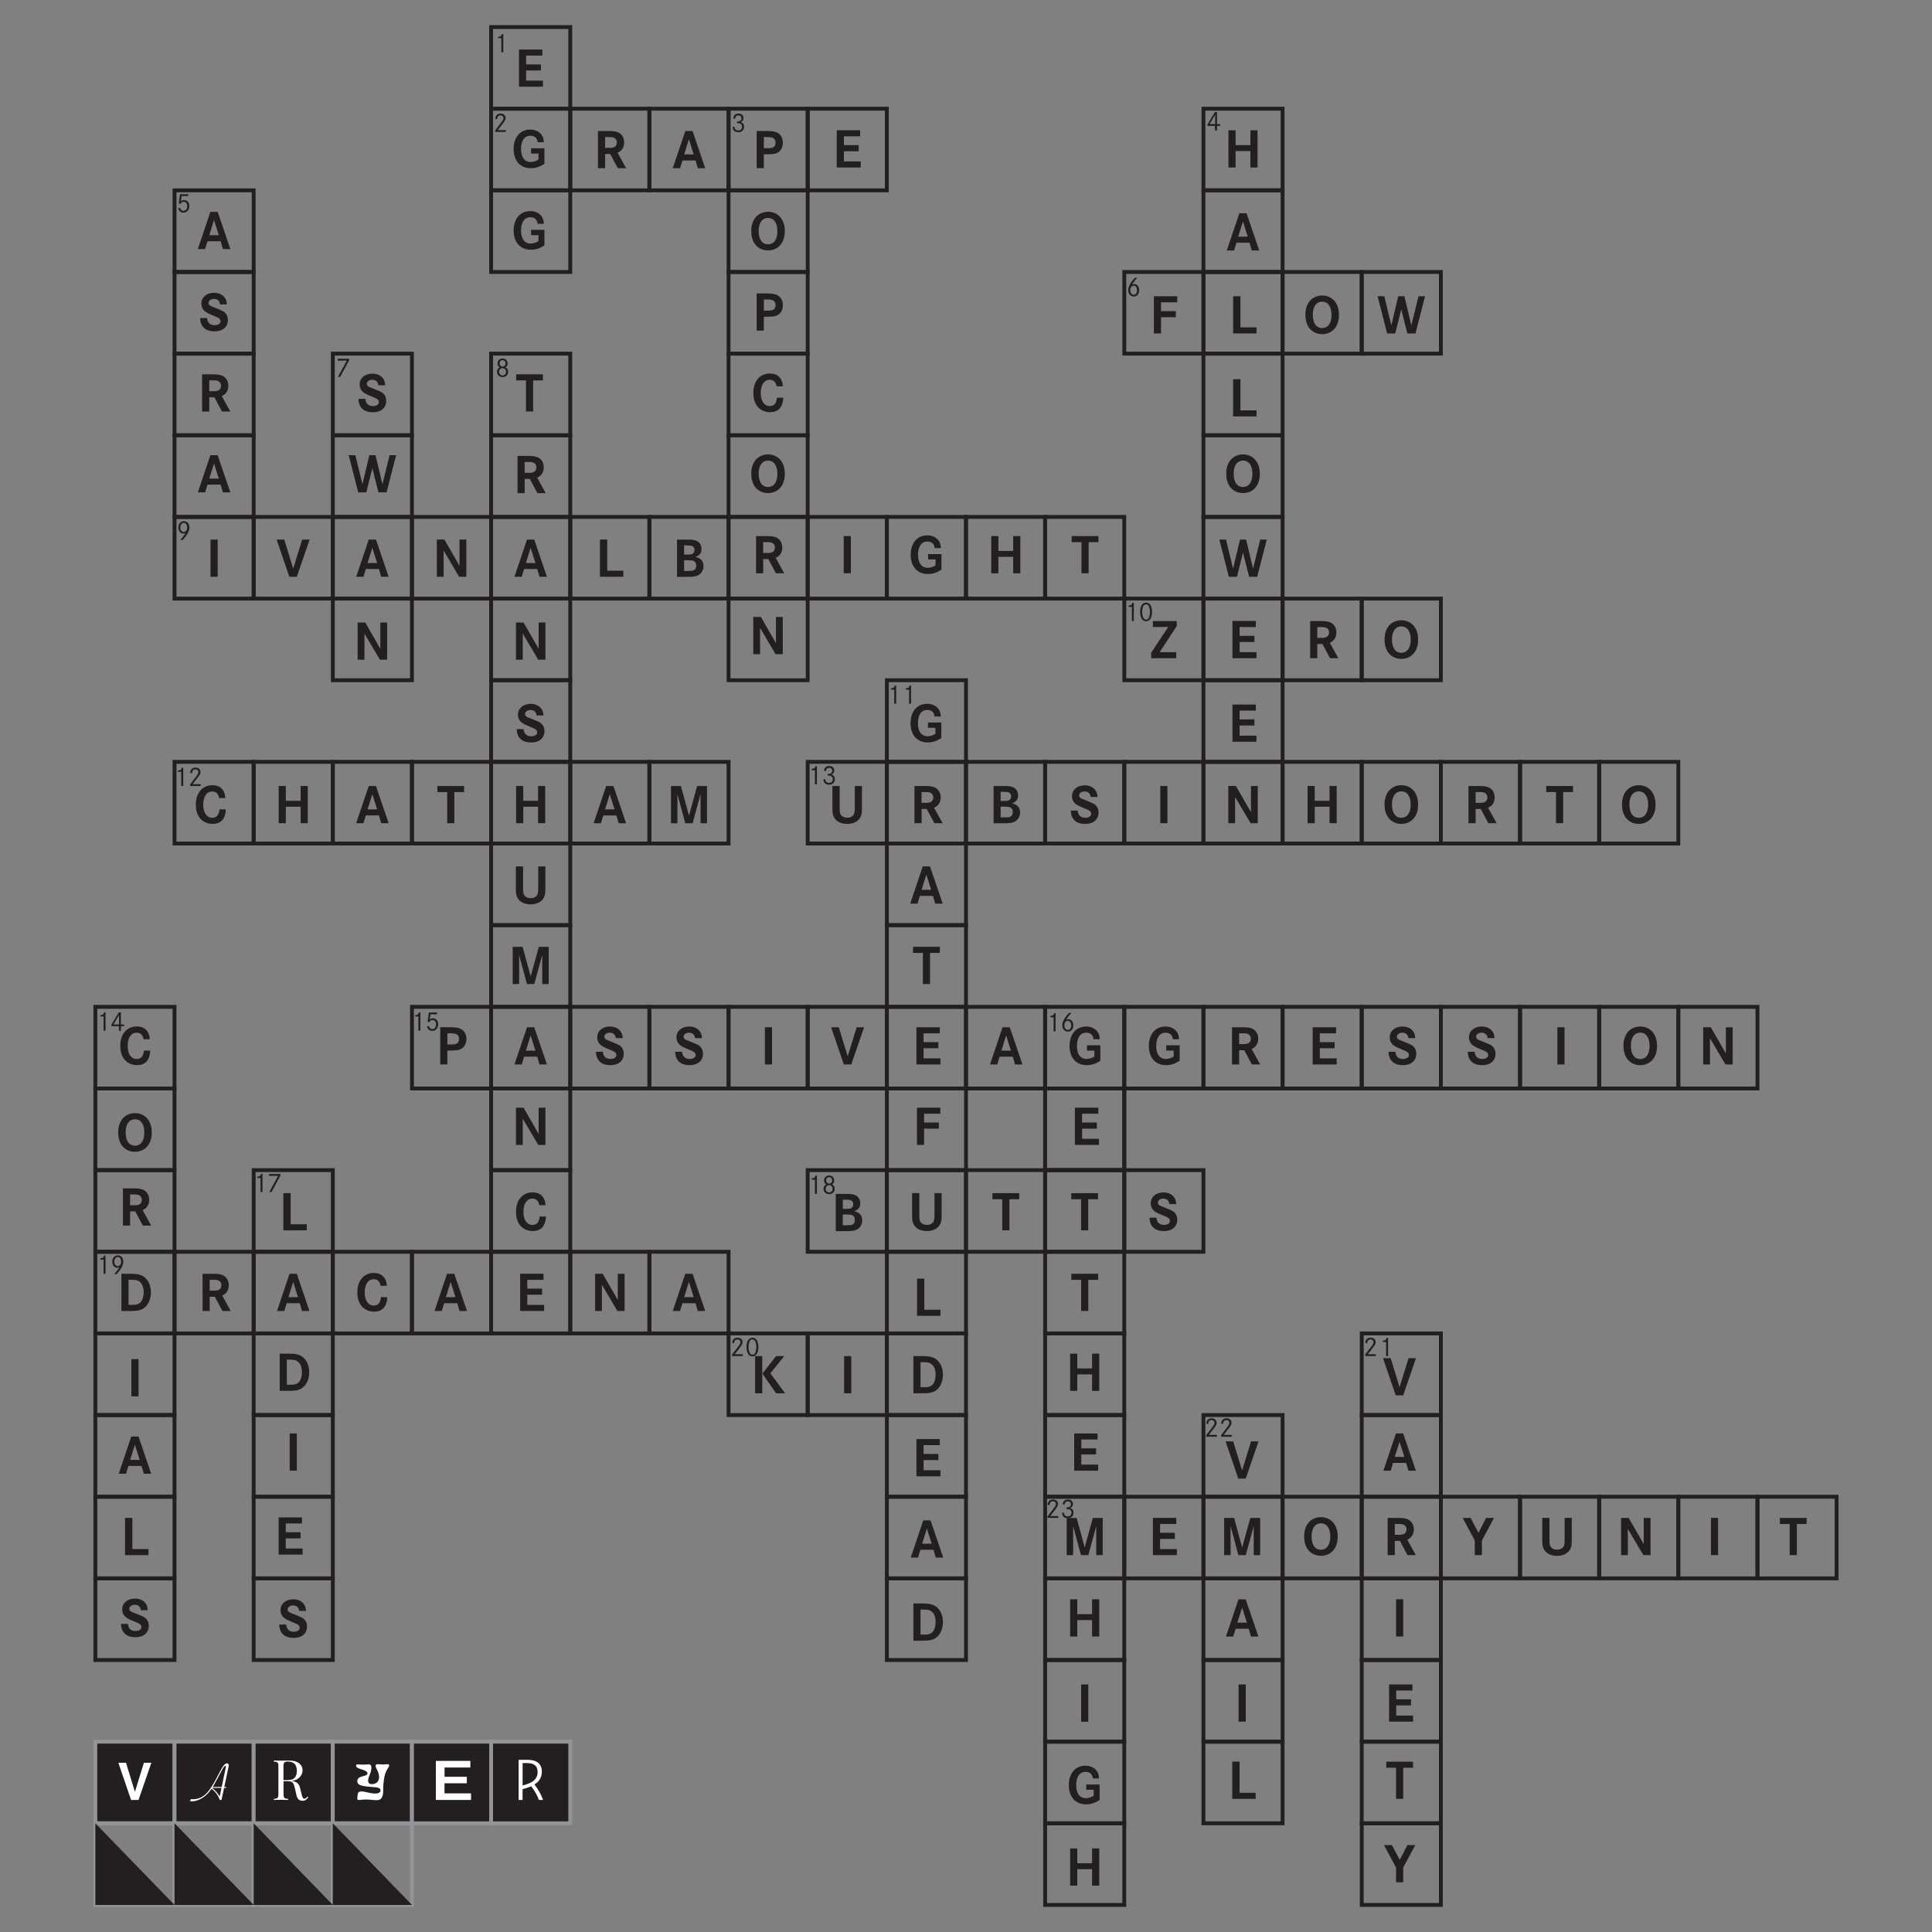 <?xml version="1.0" encoding="UTF-8"?>
<!-- Generator: Adobe Illustrator 26.0.1, SVG Export Plug-In . SVG Version: 6.00 Build 0)  -->
<svg xmlns="http://www.w3.org/2000/svg" xmlns:xlink="http://www.w3.org/1999/xlink" version="1.1" id="Layer_1" x="0px" y="0px" viewBox="0 0 500 500" style="enable-background:new 0 0 500 500;" xml:space="preserve">
<rect x="0" y="0" width="500" height="500" fill="#808080" stroke="none"/>
<style type="text/css">
	.st0{fill:none;stroke:#231F20;stroke-miterlimit:10;}
	.st1{fill:none;stroke:#929497;stroke-miterlimit:10;}
	.st2{fill:#231F20;stroke:#929497;stroke-miterlimit:10;}
	.st3{fill:#231F20;}
	.st4{fill:#FFFFFF;}
</style>
<rect x="270.48" y="281.7" class="st0" width="20.48" height="21.13"></rect>
<rect x="188.55" y="49.26" class="st1" width="20.48" height="21.13"></rect>
<rect x="188.55" y="70.39" class="st1" width="20.48" height="21.13"></rect>
<rect x="188.55" y="91.52" class="st1" width="20.48" height="21.13"></rect>
<rect x="188.55" y="112.65" class="st1" width="20.48" height="21.13"></rect>
<rect x="188.55" y="133.78" class="st1" width="20.48" height="21.13"></rect>
<rect x="188.55" y="154.91" class="st1" width="20.48" height="21.13"></rect>
<rect x="250" y="281.7" class="st1" width="20.48" height="21.13"></rect>
<rect x="24.68" y="450.74" class="st2" width="20.48" height="21.13"></rect>
<rect x="45.17" y="450.74" class="st2" width="20.48" height="21.13"></rect>
<rect x="65.65" y="450.74" class="st2" width="20.48" height="21.13"></rect>
<rect x="86.13" y="450.74" class="st2" width="20.48" height="21.13"></rect>
<rect x="106.62" y="450.74" class="st2" width="20.48" height="21.13"></rect>
<rect x="127.1" y="450.74" class="st2" width="20.48" height="21.13"></rect>
<rect x="24.68" y="471.87" class="st1" width="20.48" height="21.13"></rect>
<rect x="45.17" y="471.87" class="st1" width="20.48" height="21.13"></rect>
<rect x="65.65" y="471.87" class="st1" width="20.48" height="21.13"></rect>
<rect x="86.13" y="471.87" class="st1" width="20.48" height="21.13"></rect>
<rect x="127.1" y="7" class="st0" width="20.48" height="21.13"></rect>
<rect x="127.1" y="28.13" class="st0" width="20.48" height="21.13"></rect>
<rect x="127.1" y="49.26" class="st0" width="20.48" height="21.13"></rect>
<g>
	<path class="st3" d="M139.99,16.67v1.57h-3.83v2.63h4.36v1.57h-6.21v-9.63h6.05v1.57h-4.2v2.28H139.99z"></path>
</g>
<g>
	<path class="st3" d="M128.89,9.54c0.6-0.02,0.89-0.23,1-0.73h0.36v4.73h-0.51V9.88h-0.84V9.54z"></path>
</g>
<g>
	<path class="st3" d="M128.19,30.82c0.01-0.92,0.5-1.43,1.37-1.43c0.77,0,1.28,0.46,1.28,1.14c0,0.42-0.12,0.67-0.69,1.42   l-1.33,1.73h2.09v0.47h-2.76v-0.41l1.37-1.79c0.68-0.9,0.77-1.07,0.77-1.41c0-0.41-0.31-0.69-0.77-0.69   c-0.53,0-0.82,0.32-0.87,0.96H128.19z"></path>
</g>
<g>
	<path class="st3" d="M48.74,50.27l-0.06,0.46H47l-0.19,1.38c0.24-0.24,0.47-0.33,0.81-0.33c0.83,0,1.38,0.61,1.38,1.54   c0,0.41-0.12,0.79-0.34,1.1c-0.29,0.41-0.67,0.61-1.17,0.61c-0.77,0-1.28-0.46-1.33-1.2h0.49c0.08,0.48,0.38,0.74,0.83,0.74   c0.58,0,0.98-0.5,0.98-1.23c0-0.67-0.35-1.11-0.89-1.11c-0.38,0-0.64,0.15-0.84,0.51l-0.47-0.05l0.33-2.43H48.74z"></path>
</g>
<g>
	<path class="st3" d="M46.66,139.75c0.48-0.51,1.02-1.23,1.34-1.78c-0.18,0.09-0.33,0.13-0.53,0.13c-0.75,0-1.31-0.67-1.31-1.57   c0-0.97,0.6-1.65,1.44-1.65c0.84,0,1.41,0.66,1.41,1.64c0,0.93-0.56,1.98-1.75,3.23H46.66z M46.68,136.51   c0,0.69,0.36,1.16,0.88,1.16s0.88-0.48,0.88-1.17s-0.35-1.18-0.86-1.18C47.05,135.33,46.68,135.81,46.68,136.51z"></path>
</g>
<g>
	<path class="st3" d="M46.06,199.41c0.6-0.02,0.89-0.23,1-0.73h0.36v4.73H46.9v-3.66h-0.84V199.41z"></path>
	<path class="st3" d="M49.23,200.08c0.01-0.92,0.5-1.43,1.37-1.43c0.77,0,1.28,0.46,1.28,1.14c0,0.42-0.12,0.67-0.69,1.42   l-1.33,1.73h2.09v0.47H49.2V203l1.37-1.79c0.68-0.9,0.77-1.07,0.77-1.41c0-0.41-0.31-0.69-0.77-0.69c-0.53,0-0.82,0.32-0.87,0.96   H49.23z"></path>
</g>
<g>
	<path class="st3" d="M90.34,92.84v0.43l-2.29,4.26h-0.58l2.27-4.2h-2.32v-0.49H90.34z"></path>
</g>
<g>
	<path class="st3" d="M128.75,94.06c0-0.74,0.56-1.29,1.31-1.29c0.74,0,1.31,0.56,1.31,1.28c0,0.47-0.19,0.81-0.56,1.01   c0.46,0.25,0.69,0.64,0.69,1.17c0,0.8-0.6,1.36-1.44,1.36c-0.84,0-1.44-0.56-1.44-1.36c0-0.53,0.22-0.92,0.69-1.17   C128.93,94.86,128.75,94.52,128.75,94.06z M129.17,96.23c0,0.55,0.37,0.93,0.9,0.93s0.89-0.38,0.89-0.94   c0-0.54-0.37-0.93-0.88-0.93C129.53,95.29,129.17,95.66,129.17,96.23z M129.29,94.04c0,0.48,0.32,0.82,0.77,0.82   c0.45,0,0.77-0.34,0.77-0.83c0-0.48-0.32-0.82-0.77-0.82C129.6,93.21,129.29,93.54,129.29,94.04z"></path>
</g>
<g>
	<path class="st3" d="M189.78,30.66c0.04-0.8,0.53-1.27,1.34-1.27c0.78,0,1.3,0.47,1.3,1.17c0,0.49-0.23,0.83-0.71,1.04   c0.58,0.2,0.86,0.58,0.86,1.18c0,0.87-0.59,1.44-1.49,1.44s-1.47-0.51-1.47-1.33v-0.07h0.48c0.02,0.61,0.36,0.94,0.97,0.94   c0.61,0,0.98-0.36,0.98-0.96c0-0.61-0.38-0.92-1.12-0.92c-0.05,0-0.09,0-0.17,0.01v-0.46l0.19,0.01c0.58,0,0.95-0.31,0.95-0.83   c0-0.45-0.3-0.74-0.79-0.74s-0.77,0.26-0.84,0.81H189.78z"></path>
</g>
<g>
	<path class="st3" d="M315.78,32.12v0.46h-0.81v1.18h-0.53v-1.18h-1.93v-0.4l1.91-3.18h0.54v3.13H315.78z M314.48,29.66l-1.44,2.45   h1.44L314.48,29.66z"></path>
</g>
<g>
	<path class="st3" d="M294.31,71.87c-0.5,0.55-1.01,1.23-1.33,1.77c0.19-0.09,0.33-0.13,0.53-0.13c0.76,0,1.31,0.66,1.31,1.59   c0,0.97-0.56,1.64-1.39,1.64c-0.85,0-1.45-0.68-1.45-1.64c0-0.93,0.53-1.92,1.75-3.23H294.31z M292.52,75.11   c0,0.69,0.38,1.18,0.89,1.18c0.53,0,0.87-0.47,0.87-1.18c0-0.69-0.36-1.17-0.88-1.17S292.52,74.43,292.52,75.11z"></path>
</g>
<g>
	<path class="st3" d="M292.07,156.72c0.6-0.02,0.89-0.23,1-0.73h0.36v4.73h-0.51v-3.66h-0.84V156.72z"></path>
	<path class="st3" d="M298.14,158.37c0,1.5-0.58,2.41-1.54,2.41c-0.43,0-0.8-0.19-1.04-0.51c-0.33-0.46-0.5-1.1-0.5-1.89   c0-1.53,0.58-2.43,1.56-2.43C297.56,155.95,298.14,156.87,298.14,158.37z M295.91,156.82c-0.2,0.38-0.31,0.92-0.31,1.56   c0,0.61,0.11,1.17,0.31,1.54c0.14,0.27,0.39,0.43,0.69,0.43c0.3,0,0.55-0.15,0.69-0.43c0.2-0.38,0.31-0.92,0.31-1.54   s-0.12-1.2-0.31-1.55c-0.14-0.27-0.4-0.43-0.68-0.43C296.3,156.39,296.06,156.54,295.91,156.82z"></path>
</g>
<g>
	<path class="st3" d="M210.05,199c0.6-0.02,0.89-0.23,1-0.73h0.36V203h-0.51v-3.66h-0.84V199z"></path>
	<path class="st3" d="M213.27,199.51c0.04-0.8,0.53-1.27,1.34-1.27c0.78,0,1.3,0.47,1.3,1.17c0,0.49-0.23,0.83-0.71,1.04   c0.58,0.2,0.86,0.58,0.86,1.18c0,0.87-0.59,1.44-1.49,1.44s-1.47-0.51-1.47-1.33v-0.07h0.48c0.02,0.61,0.36,0.94,0.97,0.94   c0.61,0,0.98-0.36,0.98-0.96c0-0.61-0.38-0.92-1.12-0.92c-0.05,0-0.09,0-0.17,0.01v-0.46l0.19,0.01c0.58,0,0.95-0.31,0.95-0.83   c0-0.45-0.3-0.74-0.79-0.74s-0.77,0.26-0.84,0.81H213.27z"></path>
</g>
<g>
	<path class="st3" d="M210.05,304.97c0.6-0.02,0.89-0.23,1-0.73h0.36v4.73h-0.51v-3.66h-0.84V304.97z"></path>
	<path class="st3" d="M213.27,305.5c0-0.74,0.56-1.29,1.31-1.29c0.74,0,1.31,0.56,1.31,1.29c0,0.47-0.19,0.81-0.56,1.01   c0.46,0.25,0.69,0.64,0.69,1.17c0,0.8-0.6,1.36-1.44,1.36c-0.84,0-1.44-0.56-1.44-1.36c0-0.53,0.22-0.92,0.69-1.17   C213.45,306.3,213.27,305.96,213.27,305.5z M213.69,307.66c0,0.55,0.37,0.93,0.9,0.93s0.89-0.38,0.89-0.94   c0-0.54-0.37-0.93-0.88-0.93C214.05,306.72,213.69,307.1,213.69,307.66z M213.81,305.48c0,0.48,0.32,0.82,0.77,0.82   c0.45,0,0.77-0.34,0.77-0.83c0-0.48-0.32-0.82-0.77-0.82C214.12,304.65,213.81,304.98,213.81,305.48z"></path>
</g>
<g>
	<path class="st3" d="M312.21,368.49c0.01-0.92,0.5-1.43,1.37-1.43c0.77,0,1.29,0.46,1.29,1.14c0,0.42-0.12,0.67-0.69,1.42   l-1.33,1.73h2.09v0.47h-2.76v-0.41l1.37-1.79c0.68-0.9,0.77-1.07,0.77-1.41c0-0.41-0.31-0.69-0.77-0.69   c-0.53,0-0.82,0.32-0.87,0.96H312.21z"></path>
	<path class="st3" d="M316.05,368.49c0.01-0.92,0.5-1.43,1.37-1.43c0.77,0,1.29,0.46,1.29,1.14c0,0.42-0.12,0.67-0.69,1.42   l-1.33,1.73h2.09v0.47h-2.76v-0.41l1.37-1.79c0.68-0.9,0.77-1.07,0.77-1.41c0-0.41-0.31-0.69-0.77-0.69   c-0.53,0-0.82,0.32-0.87,0.96H316.05z"></path>
</g>
<g>
	<path class="st3" d="M271.15,389.5c0.01-0.92,0.5-1.43,1.37-1.43c0.77,0,1.29,0.46,1.29,1.14c0,0.42-0.12,0.67-0.69,1.42   l-1.33,1.73h2.09v0.47h-2.76v-0.41l1.37-1.79c0.68-0.9,0.77-1.07,0.77-1.41c0-0.41-0.31-0.69-0.77-0.69   c-0.53,0-0.82,0.32-0.87,0.96H271.15z"></path>
	<path class="st3" d="M275.04,389.34c0.04-0.8,0.53-1.27,1.34-1.27c0.78,0,1.3,0.47,1.3,1.17c0,0.49-0.23,0.83-0.71,1.04   c0.58,0.2,0.86,0.58,0.86,1.18c0,0.87-0.59,1.44-1.49,1.44c-0.9,0-1.47-0.51-1.47-1.33v-0.07h0.48c0.02,0.61,0.36,0.94,0.97,0.94   c0.61,0,0.98-0.36,0.98-0.96c0-0.61-0.38-0.92-1.12-0.92c-0.05,0-0.09,0-0.17,0.01v-0.46l0.19,0.01c0.58,0,0.95-0.31,0.95-0.83   c0-0.45-0.3-0.74-0.79-0.74c-0.49,0-0.76,0.26-0.84,0.81H275.04z"></path>
</g>
<g>
	<path class="st3" d="M353.35,347.62c0.01-0.92,0.5-1.43,1.37-1.43c0.77,0,1.29,0.46,1.29,1.14c0,0.42-0.12,0.67-0.69,1.42   l-1.33,1.73h2.09v0.47h-2.76v-0.41l1.37-1.79c0.68-0.9,0.77-1.07,0.77-1.41c0-0.41-0.31-0.69-0.77-0.69   c-0.53,0-0.82,0.32-0.87,0.96H353.35z"></path>
	<path class="st3" d="M357.87,346.96c0.6-0.02,0.89-0.23,1-0.73h0.36v4.73h-0.51v-3.66h-0.84V346.96z"></path>
</g>
<g>
	<path class="st3" d="M189.52,347.62c0.01-0.92,0.5-1.43,1.37-1.43c0.77,0,1.28,0.46,1.28,1.14c0,0.42-0.12,0.67-0.69,1.42   l-1.33,1.73h2.09v0.47h-2.76v-0.41l1.37-1.79c0.68-0.9,0.77-1.07,0.77-1.41c0-0.41-0.31-0.69-0.77-0.69   c-0.53,0-0.82,0.32-0.87,0.96H189.52z"></path>
	<path class="st3" d="M196.27,348.61c0,1.5-0.58,2.41-1.54,2.41c-0.43,0-0.8-0.19-1.04-0.51c-0.32-0.46-0.5-1.1-0.5-1.89   c0-1.53,0.58-2.42,1.56-2.42C195.69,346.19,196.27,347.12,196.27,348.61z M194.04,347.06c-0.2,0.38-0.31,0.92-0.31,1.56   c0,0.61,0.11,1.17,0.31,1.54c0.14,0.27,0.39,0.43,0.69,0.43c0.3,0,0.55-0.15,0.69-0.43c0.2-0.38,0.31-0.92,0.31-1.54   s-0.12-1.2-0.31-1.55c-0.14-0.27-0.4-0.43-0.68-0.43C194.43,346.63,194.19,346.78,194.04,347.06z"></path>
</g>
<g>
	<path class="st3" d="M107.43,262.73c0.6-0.02,0.89-0.23,1-0.73h0.36v4.73h-0.51v-3.66h-0.84V262.73z"></path>
	<path class="st3" d="M113.13,262.03l-0.06,0.46h-1.67l-0.19,1.38c0.24-0.24,0.47-0.33,0.81-0.33c0.83,0,1.38,0.61,1.38,1.54   c0,0.41-0.12,0.79-0.34,1.1c-0.29,0.41-0.67,0.61-1.17,0.61c-0.77,0-1.28-0.46-1.33-1.2h0.49c0.08,0.48,0.38,0.74,0.83,0.74   c0.58,0,0.98-0.5,0.98-1.23c0-0.67-0.35-1.11-0.89-1.11c-0.38,0-0.64,0.15-0.84,0.51l-0.47-0.05l0.33-2.42H113.13z"></path>
</g>
<g>
	<path class="st3" d="M25.95,262.73c0.6-0.02,0.89-0.23,1-0.73h0.36v4.73h-0.51v-3.66h-0.84V262.73z"></path>
	<path class="st3" d="M32.11,265.13v0.45H31.3v1.18h-0.53v-1.18h-1.93v-0.4l1.91-3.18h0.54v3.13H32.11z M30.8,262.68l-1.44,2.45   h1.44L30.8,262.68z"></path>
</g>
<g>
	<path class="st3" d="M25.95,325.65c0.6-0.02,0.89-0.23,1-0.73h0.36v4.73h-0.51v-3.66h-0.84V325.65z"></path>
	<path class="st3" d="M29.56,329.75c0.48-0.51,1.02-1.23,1.34-1.78c-0.18,0.09-0.33,0.13-0.53,0.13c-0.75,0-1.31-0.67-1.31-1.57   c0-0.97,0.6-1.65,1.44-1.65c0.84,0,1.41,0.66,1.41,1.64c0,0.93-0.56,1.98-1.75,3.23H29.56z M29.59,326.51   c0,0.69,0.36,1.16,0.88,1.16s0.88-0.48,0.88-1.17c0-0.69-0.35-1.18-0.86-1.18C29.96,325.33,29.59,325.81,29.59,326.51z"></path>
</g>
<g>
	<path class="st3" d="M66.57,304.51c0.6-0.02,0.89-0.23,1-0.73h0.36v4.73h-0.51v-3.66h-0.84V304.51z"></path>
	<path class="st3" d="M72.56,303.82v0.43l-2.29,4.26h-0.58l2.27-4.2h-2.32v-0.49H72.56z"></path>
</g>
<g>
	<path class="st3" d="M271.82,262.92c0.6-0.02,0.89-0.23,1-0.73h0.36v4.73h-0.51v-3.66h-0.84V262.92z"></path>
	<path class="st3" d="M277.26,262.12c-0.5,0.55-1.01,1.23-1.33,1.77c0.19-0.09,0.33-0.13,0.53-0.13c0.76,0,1.31,0.66,1.31,1.59   c0,0.97-0.56,1.64-1.39,1.64c-0.85,0-1.45-0.68-1.45-1.64c0-0.93,0.53-1.92,1.75-3.23H277.26z M275.47,265.36   c0,0.69,0.38,1.18,0.89,1.18c0.53,0,0.87-0.47,0.87-1.18c0-0.69-0.36-1.17-0.88-1.17S275.47,264.67,275.47,265.36z"></path>
</g>
<g>
	<path class="st3" d="M230.57,178.14c0.6-0.02,0.89-0.23,1-0.73h0.36v4.73h-0.51v-3.66h-0.84V178.14z"></path>
	<path class="st3" d="M234.42,178.14c0.6-0.02,0.89-0.23,1-0.73h0.36v4.73h-0.51v-3.66h-0.84V178.14z"></path>
</g>
<g>
	<path class="st3" d="M140.9,38.38v4c-1.11,0.78-2.25,1.15-3.52,1.15c-2.74,0-4.45-1.92-4.45-4.99c0-3.02,1.7-5.01,4.3-5.01   c1.18,0,2.22,0.45,2.84,1.24c0.45,0.55,0.63,1.13,0.68,2.05h-1.59c-0.16-1.13-0.79-1.69-1.91-1.69c-1.52,0-2.41,1.27-2.41,3.42   s0.91,3.38,2.51,3.38c0.66,0,1.46-0.25,2.01-0.64v-1.54h-1.92v-1.37H140.9z"></path>
</g>
<g>
	<path class="st3" d="M157.14,33.9c1.7,0,2.35,0.1,3.02,0.46c0.87,0.46,1.37,1.39,1.37,2.5c0,1.26-0.58,2.17-1.7,2.67l2.21,4h-2.15   l-1.96-3.68h-1.33v3.68h-1.85V33.9H157.14z M157.26,38.28c0.91,0,1.21-0.03,1.57-0.16c0.51-0.19,0.81-0.66,0.81-1.27   c0-0.49-0.22-0.9-0.62-1.13c-0.38-0.22-0.63-0.25-1.89-0.25h-0.53v2.8H157.26z"></path>
</g>
<g>
	<path class="st3" d="M179.23,33.9l3.28,9.63h-1.92L180,41.53h-3.39L176,43.53h-1.89l3.25-9.63H179.23z M178.29,36.03l-1.23,3.93   h2.47L178.29,36.03z"></path>
</g>
<g>
	<path class="st3" d="M198.09,33.9c1.41,0,2.08,0.07,2.73,0.29c1.11,0.36,1.79,1.43,1.79,2.77c0,1.37-0.74,2.44-1.88,2.77   c-0.55,0.14-1.17,0.2-2.47,0.2h-0.58v3.59h-1.85V33.9H198.09z M198.28,38.36c1.07,0,1.31-0.03,1.67-0.16   c0.48-0.17,0.77-0.65,0.77-1.26c0-0.58-0.25-1.02-0.65-1.24c-0.36-0.17-0.75-0.23-1.7-0.23h-0.68v2.89H198.28z"></path>
</g>
<g>
	<path class="st3" d="M203.11,59.81c0,1.65-0.48,2.97-1.4,3.85c-0.75,0.74-1.8,1.15-2.93,1.15c-1.15,0-2.21-0.4-2.97-1.15   c-0.92-0.9-1.39-2.21-1.39-3.93c0-1.54,0.51-2.92,1.39-3.77c0.78-0.75,1.82-1.15,2.96-1.15C201.4,54.82,203.11,56.8,203.11,59.81z    M196.34,59.77c0,2.18,0.9,3.46,2.43,3.46c1.52,0,2.42-1.28,2.42-3.42c0-2.12-0.91-3.41-2.42-3.41   C197.27,56.41,196.34,57.69,196.34,59.77z"></path>
</g>
<g>
	<path class="st3" d="M198.09,75.94c1.41,0,2.08,0.07,2.73,0.29c1.11,0.36,1.79,1.43,1.79,2.77c0,1.37-0.74,2.44-1.88,2.77   c-0.55,0.14-1.17,0.2-2.47,0.2h-0.58v3.59h-1.85v-9.63H198.09z M198.28,80.4c1.07,0,1.31-0.03,1.67-0.16   c0.48-0.17,0.77-0.65,0.77-1.26c0-0.58-0.25-1.02-0.65-1.24c-0.36-0.17-0.75-0.23-1.7-0.23h-0.68v2.89H198.28z"></path>
</g>
<g>
	<path class="st3" d="M200.99,100c-0.17-1.11-0.81-1.72-1.79-1.72c-1.43,0-2.32,1.31-2.32,3.42s0.9,3.39,2.34,3.39   c1.13,0,1.73-0.71,1.85-2.17h1.65c-0.12,2.48-1.27,3.75-3.42,3.75c-1.14,0-2.15-0.39-2.92-1.1c-0.94-0.9-1.41-2.19-1.41-3.87   c0-1.76,0.53-3.13,1.53-4.04c0.74-0.65,1.67-1,2.71-1c2.05,0,3.26,1.18,3.39,3.32H200.99z"></path>
</g>
<g>
	<path class="st3" d="M203.11,122.61c0,1.65-0.48,2.97-1.4,3.85c-0.75,0.74-1.8,1.15-2.93,1.15c-1.15,0-2.21-0.4-2.97-1.15   c-0.92-0.9-1.39-2.21-1.39-3.93c0-1.54,0.51-2.92,1.39-3.77c0.78-0.75,1.82-1.16,2.96-1.16   C201.4,117.62,203.11,119.59,203.11,122.61z M196.34,122.57c0,2.18,0.9,3.46,2.43,3.46c1.52,0,2.42-1.28,2.42-3.42   c0-2.12-0.91-3.41-2.42-3.41C197.27,119.2,196.34,120.49,196.34,122.57z"></path>
</g>
<g>
	<path class="st3" d="M198.06,138.74c1.7,0,2.35,0.1,3.02,0.46c0.87,0.46,1.37,1.39,1.37,2.5c0,1.26-0.58,2.17-1.7,2.67l2.21,4   h-2.15l-1.96-3.68h-1.33v3.68h-1.85v-9.63H198.06z M198.17,143.11c0.91,0,1.21-0.03,1.57-0.16c0.51-0.19,0.81-0.66,0.81-1.27   c0-0.49-0.22-0.9-0.62-1.13c-0.38-0.22-0.63-0.25-1.89-0.25h-0.53v2.8H198.17z"></path>
</g>
<g>
	<path class="st3" d="M218.35,148.36v-9.63h1.85v9.63H218.35z"></path>
</g>
<g>
	<path class="st3" d="M243.65,143.4v4c-1.11,0.78-2.25,1.15-3.52,1.15c-2.74,0-4.45-1.92-4.45-4.99c0-3.02,1.7-5.01,4.3-5.01   c1.18,0,2.22,0.45,2.84,1.24c0.45,0.55,0.63,1.13,0.68,2.05h-1.59c-0.16-1.13-0.79-1.69-1.91-1.69c-1.52,0-2.41,1.27-2.41,3.42   s0.91,3.38,2.51,3.38c0.66,0,1.46-0.25,2.01-0.64v-1.54h-1.92v-1.37H243.65z"></path>
</g>
<g>
	<path class="st3" d="M262.21,142.58v-3.84h1.85v9.63h-1.85v-4.26h-3.83v4.26h-1.85v-9.63h1.85v3.84H262.21z"></path>
</g>
<g>
	<path class="st3" d="M284.28,138.74v1.57h-2.54v8.05h-1.85v-8.05h-2.54v-1.57H284.28z"></path>
</g>
<g>
	<path class="st3" d="M196.92,159.67l3.9,6.78v-6.78h1.76v9.63h-1.86l-4.01-6.78v6.78h-1.76v-9.63H196.92z"></path>
</g>
<g>
	<path class="st3" d="M222.23,37.57v1.57h-3.83v2.63h4.36v1.57h-6.21v-9.63h6.05v1.57h-4.2v2.28H222.23z"></path>
</g>
<g>
	<path class="st3" d="M323.6,37.56v-3.84h1.85v9.63h-1.85v-4.26h-3.83v4.26h-1.85v-9.63h1.85v3.84H323.6z"></path>
</g>
<g>
	<path class="st3" d="M322.61,55.2l3.28,9.63h-1.92l-0.59-2.01h-3.39l-0.61,2.01h-1.89l3.25-9.63H322.61z M321.67,57.32l-1.23,3.93   h2.47L321.67,57.32z"></path>
</g>
<g>
	<path class="st3" d="M321.02,76.67v8.05h4.17v1.57h-6.06v-9.63H321.02z"></path>
</g>
<g>
	<path class="st3" d="M346.52,81.48c0,1.65-0.48,2.97-1.4,3.85c-0.75,0.74-1.8,1.15-2.93,1.15c-1.15,0-2.21-0.4-2.97-1.15   c-0.92-0.9-1.39-2.21-1.39-3.93c0-1.54,0.5-2.92,1.39-3.77c0.78-0.75,1.82-1.15,2.96-1.15C344.8,76.49,346.52,78.46,346.52,81.48z    M339.75,81.44c0,2.18,0.89,3.46,2.42,3.46c1.52,0,2.43-1.28,2.43-3.42c0-2.12-0.91-3.41-2.43-3.41   C340.68,78.07,339.75,79.36,339.75,81.44z"></path>
</g>
<g>
	<path class="st3" d="M358.25,76.67l1.83,7.52l1.79-7.52h1.59l1.79,7.52l1.86-7.52h1.69l-2.48,9.63h-2.09l-1.59-6.26l-1.56,6.26   h-2.09l-2.47-9.63H358.25z"></path>
</g>
<g>
	<path class="st3" d="M304.3,80.53v1.57h-3.83v4.2h-1.85v-9.63h6.05v1.57h-4.2v2.28H304.3z"></path>
</g>
<g>
	<path class="st3" d="M321.02,98.15v8.05h4.17v1.57h-6.06v-9.63H321.02z"></path>
</g>
<g>
	<path class="st3" d="M326.04,122.61c0,1.65-0.48,2.97-1.4,3.85c-0.75,0.74-1.8,1.15-2.93,1.15c-1.15,0-2.21-0.4-2.97-1.15   c-0.92-0.9-1.39-2.21-1.39-3.93c0-1.54,0.5-2.92,1.39-3.77c0.78-0.75,1.82-1.16,2.96-1.16   C324.32,117.62,326.04,119.59,326.04,122.61z M319.27,122.57c0,2.18,0.89,3.46,2.42,3.46c1.52,0,2.43-1.28,2.43-3.42   c0-2.12-0.91-3.41-2.43-3.41C320.19,119.2,319.27,120.49,319.27,122.57z"></path>
</g>
<g>
	<path class="st3" d="M317.29,139.64l1.83,7.52l1.79-7.52h1.59l1.79,7.52l1.86-7.52h1.69l-2.48,9.63h-2.09l-1.59-6.26l-1.56,6.26   h-2.09l-2.47-9.63H317.29z"></path>
</g>
<g>
	<path class="st3" d="M324.64,164.57v1.57h-3.83v2.63h4.36v1.57h-6.21v-9.63h6.05v1.57h-4.2v2.28H324.64z"></path>
</g>
<g>
	<path class="st3" d="M304.55,160.72v1.3l-4.43,6.76h4.29v1.57h-6.48v-1.44l4.4-6.64h-3.97v-1.54H304.55z"></path>
</g>
<g>
	<path class="st3" d="M341.46,160.72c1.7,0,2.35,0.1,3.02,0.46c0.87,0.46,1.37,1.39,1.37,2.5c0,1.26-0.58,2.17-1.7,2.67l2.21,4   h-2.15l-1.96-3.68h-1.33v3.68h-1.85v-9.63H341.46z M341.58,165.09c0.91,0,1.21-0.03,1.57-0.16c0.5-0.19,0.81-0.66,0.81-1.27   c0-0.49-0.22-0.9-0.62-1.13c-0.38-0.22-0.64-0.25-1.89-0.25h-0.53v2.8H341.58z"></path>
</g>
<g>
	<path class="st3" d="M367.01,165.52c0,1.65-0.48,2.97-1.4,3.85c-0.75,0.74-1.8,1.15-2.93,1.15c-1.15,0-2.21-0.4-2.97-1.15   c-0.92-0.9-1.39-2.21-1.39-3.93c0-1.54,0.5-2.92,1.39-3.77c0.78-0.75,1.82-1.15,2.96-1.15   C365.29,160.53,367.01,162.51,367.01,165.52z M360.24,165.48c0,2.18,0.89,3.46,2.42,3.46c1.52,0,2.43-1.28,2.43-3.42   c0-2.12-0.91-3.41-2.43-3.41C361.16,162.12,360.24,163.4,360.24,165.48z"></path>
</g>
<g>
	<path class="st3" d="M324.64,186.19v1.57h-3.83v2.63h4.36v1.57h-6.21v-9.63h6.05v1.57h-4.2v2.28H324.64z"></path>
</g>
<g>
	<path class="st3" d="M319.85,203.41l3.9,6.78v-6.78h1.76v9.63h-1.86l-4.01-6.78v6.78h-1.76v-9.63H319.85z"></path>
</g>
<g>
	<path class="st3" d="M344.08,207.25v-3.84h1.85v9.63h-1.85v-4.26h-3.83v4.26h-1.85v-9.63h1.85v3.84H344.08z"></path>
</g>
<g>
	<path class="st3" d="M367.01,208.22c0,1.65-0.48,2.97-1.4,3.85c-0.75,0.74-1.8,1.15-2.93,1.15c-1.15,0-2.21-0.4-2.97-1.15   c-0.92-0.9-1.39-2.21-1.39-3.93c0-1.54,0.5-2.92,1.39-3.77c0.78-0.75,1.82-1.16,2.96-1.16   C365.29,203.23,367.01,205.2,367.01,208.22z M360.24,208.18c0,2.18,0.89,3.46,2.42,3.46c1.52,0,2.43-1.28,2.43-3.42   c0-2.12-0.91-3.41-2.43-3.41C361.16,204.81,360.24,206.1,360.24,208.18z"></path>
</g>
<g>
	<path class="st3" d="M382.43,203.41c1.7,0,2.35,0.1,3.02,0.46c0.87,0.46,1.37,1.39,1.37,2.5c0,1.26-0.58,2.17-1.7,2.67l2.21,4   h-2.15l-1.96-3.68h-1.33v3.68h-1.85v-9.63H382.43z M382.55,207.79c0.91,0,1.21-0.03,1.57-0.16c0.5-0.19,0.81-0.66,0.81-1.27   c0-0.49-0.22-0.9-0.62-1.13c-0.38-0.22-0.64-0.25-1.89-0.25h-0.53v2.8H382.55z"></path>
</g>
<g>
	<path class="st3" d="M407.09,203.41v1.57h-2.54v8.05h-1.85v-8.05h-2.54v-1.57H407.09z"></path>
</g>
<g>
	<path class="st3" d="M428.46,208.22c0,1.65-0.48,2.97-1.4,3.85c-0.75,0.74-1.8,1.15-2.93,1.15c-1.15,0-2.21-0.4-2.97-1.15   c-0.92-0.9-1.39-2.21-1.39-3.93c0-1.54,0.5-2.92,1.39-3.77c0.78-0.75,1.82-1.16,2.96-1.16   C426.74,203.23,428.46,205.2,428.46,208.22z M421.69,208.18c0,2.18,0.89,3.46,2.42,3.46c1.52,0,2.43-1.28,2.43-3.42   c0-2.12-0.91-3.41-2.43-3.41C422.61,204.81,421.69,206.1,421.69,208.18z"></path>
</g>
<g>
	<path class="st3" d="M140.9,59.48v4c-1.11,0.78-2.25,1.15-3.52,1.15c-2.74,0-4.45-1.92-4.45-4.99c0-3.02,1.7-5.01,4.3-5.01   c1.18,0,2.22,0.45,2.84,1.24c0.45,0.55,0.63,1.13,0.68,2.05h-1.59c-0.16-1.13-0.79-1.69-1.91-1.69c-1.52,0-2.41,1.27-2.41,3.42   s0.91,3.38,2.51,3.38c0.66,0,1.46-0.25,2.01-0.64v-1.54h-1.92v-1.37H140.9z"></path>
</g>
<g>
	<path class="st3" d="M56.33,54.82l3.28,9.63h-1.92l-0.59-2.01H53.7l-0.61,2.01h-1.89l3.25-9.63H56.33z M55.39,56.94l-1.23,3.93   h2.47L55.39,56.94z"></path>
</g>
<g>
	<path class="st3" d="M56.93,78.77c-0.07-0.9-0.65-1.41-1.57-1.41c-0.79,0-1.4,0.45-1.4,1.04c0,0.3,0.17,0.56,0.49,0.74   c0.27,0.14,0.27,0.14,1.59,0.66c1.66,0.68,1.88,0.79,2.28,1.21c0.43,0.43,0.66,1.05,0.66,1.78c0,1.83-1.33,2.97-3.44,2.97   c-2.37,0-3.67-1.2-3.75-3.46h1.79c0.12,1.24,0.78,1.86,1.98,1.86c0.91,0,1.53-0.42,1.53-1.02c0-0.38-0.22-0.68-0.66-0.92   c-0.26-0.14-0.26-0.14-1.66-0.72c-1.08-0.46-1.63-0.78-1.98-1.15c-0.45-0.46-0.68-1.07-0.68-1.75c0-1.66,1.36-2.83,3.29-2.83   c1.2,0,2.21,0.46,2.79,1.29c0.33,0.46,0.48,0.94,0.52,1.73H56.93z"></path>
</g>
<g>
	<path class="st3" d="M54.7,96.87c1.7,0,2.35,0.1,3.02,0.46c0.87,0.46,1.37,1.39,1.37,2.5c0,1.26-0.58,2.17-1.7,2.67l2.21,4h-2.15   l-1.96-3.68h-1.33v3.68H52.3v-9.63H54.7z M54.82,101.25c0.91,0,1.21-0.03,1.57-0.16c0.51-0.19,0.81-0.66,0.81-1.27   c0-0.49-0.22-0.9-0.62-1.13c-0.38-0.22-0.64-0.25-1.89-0.25h-0.53v2.8H54.82z"></path>
</g>
<g>
	<path class="st3" d="M97.9,99.7c-0.07-0.9-0.65-1.41-1.57-1.41c-0.79,0-1.4,0.45-1.4,1.04c0,0.3,0.17,0.56,0.49,0.74   c0.27,0.14,0.27,0.14,1.59,0.66c1.66,0.68,1.88,0.79,2.28,1.21c0.43,0.43,0.66,1.05,0.66,1.78c0,1.83-1.33,2.97-3.44,2.97   c-2.37,0-3.67-1.2-3.75-3.46h1.79c0.12,1.24,0.78,1.86,1.98,1.86c0.91,0,1.53-0.42,1.53-1.02c0-0.38-0.22-0.68-0.66-0.92   c-0.26-0.14-0.26-0.14-1.66-0.72c-1.08-0.46-1.63-0.78-1.98-1.15c-0.45-0.46-0.68-1.07-0.68-1.75c0-1.66,1.36-2.83,3.29-2.83   c1.2,0,2.21,0.46,2.79,1.28c0.33,0.46,0.48,0.94,0.52,1.73H97.9z"></path>
</g>
<g>
	<path class="st3" d="M140.51,96.87v1.57h-2.54v8.05h-1.85v-8.05h-2.54v-1.57H140.51z"></path>
</g>
<g>
	<path class="st3" d="M136.33,117.99c1.7,0,2.35,0.1,3.02,0.46c0.87,0.46,1.37,1.39,1.37,2.5c0,1.26-0.58,2.17-1.7,2.67l2.21,4   h-2.15l-1.96-3.68h-1.33v3.68h-1.85v-9.63H136.33z M136.44,122.37c0.91,0,1.21-0.03,1.57-0.16c0.51-0.19,0.81-0.66,0.81-1.27   c0-0.49-0.22-0.9-0.62-1.13c-0.38-0.22-0.63-0.25-1.89-0.25h-0.53v2.8H136.44z"></path>
</g>
<g>
	<path class="st3" d="M91.97,117.8l1.83,7.52l1.79-7.52h1.59l1.79,7.52l1.86-7.52h1.69l-2.48,9.63h-2.09l-1.59-6.26l-1.56,6.26   h-2.09l-2.47-9.63H91.97z"></path>
</g>
<g>
	<path class="st3" d="M56.33,117.8l3.28,9.63h-1.92l-0.59-2.01H53.7l-0.61,2.01h-1.89l3.25-9.63H56.33z M55.39,119.93l-1.23,3.93   h2.47L55.39,119.93z"></path>
</g>
<g>
	<path class="st3" d="M54.48,149.27v-9.63h1.85v9.63H54.48z"></path>
</g>
<g>
	<path class="st3" d="M73.57,139.64l2.31,7.52l2.32-7.52h1.93l-3.32,9.63h-1.93l-3.29-9.63H73.57z"></path>
</g>
<g>
	<path class="st3" d="M97.3,139.64l3.28,9.63h-1.92l-0.59-2.01h-3.39l-0.61,2.01h-1.89l3.25-9.63H97.3z M96.36,141.77l-1.23,3.93   h2.47L96.36,141.77z"></path>
</g>
<g>
	<path class="st3" d="M94.53,161.11l3.9,6.78v-6.78h1.76v9.63h-1.86l-4.01-6.78v6.78h-1.76v-9.63H94.53z"></path>
</g>
<g>
	<path class="st3" d="M115.02,139.64l3.9,6.78v-6.78h1.76v9.63h-1.86l-4.01-6.78v6.78h-1.76v-9.63H115.02z"></path>
</g>
<g>
	<path class="st3" d="M138.26,139.64l3.28,9.63h-1.92l-0.59-2.01h-3.39l-0.61,2.01h-1.89l3.25-9.63H138.26z M137.33,141.77   l-1.23,3.93h2.47L137.33,141.77z"></path>
</g>
<g>
	<path class="st3" d="M135.5,161.11l3.9,6.78v-6.78h1.76v9.63h-1.86l-4.01-6.78v6.78h-1.76v-9.63H135.5z"></path>
</g>
<g>
	<path class="st3" d="M138.86,185.16c-0.07-0.9-0.65-1.41-1.57-1.41c-0.79,0-1.4,0.45-1.4,1.04c0,0.3,0.17,0.56,0.49,0.74   c0.27,0.14,0.27,0.14,1.59,0.66c1.66,0.68,1.88,0.79,2.28,1.21c0.43,0.43,0.66,1.05,0.66,1.78c0,1.83-1.33,2.97-3.44,2.97   c-2.37,0-3.67-1.2-3.75-3.46h1.79c0.12,1.24,0.78,1.86,1.98,1.86c0.91,0,1.53-0.42,1.53-1.02c0-0.38-0.22-0.68-0.66-0.92   c-0.26-0.14-0.26-0.14-1.66-0.72c-1.08-0.46-1.63-0.78-1.98-1.15c-0.45-0.46-0.68-1.07-0.68-1.75c0-1.66,1.36-2.83,3.29-2.83   c1.2,0,2.21,0.46,2.79,1.28c0.33,0.46,0.48,0.94,0.52,1.73H138.86z"></path>
</g>
<g>
	<path class="st3" d="M139.25,207.25v-3.84h1.85v9.63h-1.85v-4.26h-3.83v4.26h-1.85v-9.63h1.85v3.84H139.25z"></path>
</g>
<g>
	<path class="st3" d="M158.75,203.42l3.28,9.63h-1.92l-0.59-2.01h-3.39l-0.61,2.01h-1.89l3.25-9.63H158.75z M157.81,205.54   l-1.23,3.93h2.47L157.81,205.54z"></path>
</g>
<g>
	<path class="st3" d="M176.23,203.42l2.08,7.65l2.11-7.65h2.55v9.63h-1.67v-7.51l-2.05,7.51h-1.91l-2.02-7.51v7.51h-1.67v-9.63   H176.23z"></path>
</g>
<g>
	<path class="st3" d="M217.3,203.41v5.53c0,0.92,0.03,1.24,0.16,1.6c0.25,0.69,0.9,1.08,1.8,1.08c1,0,1.65-0.45,1.86-1.27   c0.09-0.32,0.1-0.61,0.1-1.41v-5.53h1.85v5.56c0,1.39-0.07,1.86-0.38,2.47c-0.55,1.14-1.82,1.79-3.44,1.79s-2.89-0.65-3.44-1.79   c-0.3-0.61-0.38-1.08-0.38-2.47v-5.56H217.3z"></path>
</g>
<g>
	<path class="st3" d="M239.05,203.41c1.7,0,2.35,0.1,3.02,0.46c0.87,0.46,1.37,1.39,1.37,2.5c0,1.26-0.58,2.17-1.7,2.67l2.21,4   h-2.15l-1.96-3.68h-1.33v3.68h-1.85v-9.63H239.05z M239.16,207.79c0.91,0,1.21-0.03,1.57-0.16c0.51-0.19,0.81-0.66,0.81-1.27   c0-0.49-0.22-0.9-0.62-1.13c-0.38-0.22-0.63-0.25-1.89-0.25h-0.53v2.8H239.16z"></path>
</g>
<g>
	<path class="st3" d="M243.62,186.99v4c-1.11,0.78-2.25,1.15-3.52,1.15c-2.74,0-4.45-1.92-4.45-4.99c0-3.02,1.7-5.01,4.3-5.01   c1.18,0,2.22,0.45,2.84,1.24c0.45,0.55,0.63,1.13,0.68,2.05h-1.59c-0.16-1.13-0.79-1.69-1.91-1.69c-1.52,0-2.41,1.27-2.41,3.42   s0.91,3.38,2.51,3.38c0.66,0,1.46-0.25,2.01-0.64v-1.54h-1.92v-1.37H243.62z"></path>
</g>
<g>
	<path class="st3" d="M259.73,203.41c1.16,0,1.73,0.06,2.25,0.25c0.94,0.32,1.5,1.13,1.5,2.18c0,1.07-0.48,1.69-1.59,2.04   c1.41,0.32,2.11,1.11,2.11,2.4c0,1.18-0.71,2.18-1.79,2.53c-0.65,0.2-1.11,0.25-2.79,0.25h-2.28v-9.63H259.73z M259.76,207.3   c0.68,0,1.02-0.04,1.31-0.16c0.38-0.16,0.61-0.55,0.61-1.04c0-0.46-0.22-0.85-0.58-1.01c-0.29-0.13-0.66-0.17-1.44-0.17h-0.69v2.38   H259.76z M259.81,211.54c1.01,0,1.36-0.04,1.67-0.19c0.4-0.17,0.63-0.62,0.63-1.2c0-0.59-0.26-1.04-0.72-1.23   c-0.35-0.13-0.68-0.17-1.54-0.17h-0.88v2.79H259.81z"></path>
</g>
<g>
	<path class="st3" d="M282.25,206.24c-0.07-0.9-0.65-1.41-1.57-1.41c-0.79,0-1.4,0.45-1.4,1.04c0,0.3,0.17,0.56,0.49,0.74   c0.27,0.14,0.27,0.14,1.59,0.66c1.66,0.68,1.88,0.79,2.28,1.21c0.43,0.43,0.66,1.05,0.66,1.78c0,1.83-1.33,2.97-3.44,2.97   c-2.37,0-3.67-1.2-3.75-3.46h1.79c0.12,1.24,0.78,1.86,1.98,1.86c0.91,0,1.53-0.42,1.53-1.02c0-0.38-0.22-0.68-0.66-0.92   c-0.26-0.14-0.26-0.14-1.66-0.72c-1.08-0.46-1.63-0.78-1.98-1.15c-0.45-0.46-0.68-1.07-0.68-1.75c0-1.66,1.36-2.83,3.29-2.83   c1.2,0,2.21,0.46,2.79,1.29c0.33,0.46,0.48,0.94,0.52,1.73H282.25z"></path>
</g>
<g>
	<path class="st3" d="M300.28,213.04v-9.63h1.85v9.63H300.28z"></path>
</g>
<g>
	<path class="st3" d="M56.71,206.55c-0.17-1.11-0.81-1.72-1.79-1.72c-1.43,0-2.32,1.31-2.32,3.42s0.9,3.39,2.34,3.39   c1.13,0,1.73-0.71,1.85-2.17h1.65c-0.12,2.48-1.27,3.75-3.42,3.75c-1.14,0-2.15-0.39-2.92-1.1c-0.94-0.9-1.41-2.19-1.41-3.87   c0-1.76,0.53-3.13,1.53-4.04c0.74-0.65,1.67-1,2.71-1c2.05,0,3.26,1.18,3.39,3.32H56.71z"></path>
</g>
<g>
	<path class="st3" d="M77.8,207.25v-3.84h1.85v9.63H77.8v-4.26h-3.83v4.26h-1.85v-9.63h1.85v3.84H77.8z"></path>
</g>
<g>
	<path class="st3" d="M97.3,203.41l3.28,9.63h-1.92l-0.59-2.01h-3.39l-0.61,2.01h-1.89l3.25-9.63H97.3z M96.36,205.54l-1.23,3.93   h2.47L96.36,205.54z"></path>
</g>
<g>
	<path class="st3" d="M120.12,203.42v1.57h-2.54v8.05h-1.85v-8.05h-2.54v-1.57H120.12z"></path>
</g>
<g>
	<path class="st3" d="M135.37,224.23v5.53c0,0.92,0.03,1.24,0.16,1.6c0.25,0.69,0.9,1.08,1.8,1.08c1,0,1.65-0.45,1.86-1.27   c0.09-0.32,0.1-0.61,0.1-1.41v-5.53h1.85v5.56c0,1.39-0.07,1.86-0.38,2.47c-0.55,1.14-1.82,1.79-3.44,1.79s-2.89-0.65-3.44-1.79   c-0.3-0.61-0.38-1.08-0.38-2.47v-5.56H135.37z"></path>
</g>
<g>
	<path class="st3" d="M135.26,245.04l2.08,7.65l2.11-7.65H142v9.63h-1.67v-7.51l-2.05,7.51h-1.91l-2.02-7.51v7.51h-1.67v-9.63   H135.26z"></path>
</g>
<g>
	<path class="st3" d="M138.26,265.85l3.28,9.63h-1.92l-0.59-2.01h-3.39l-0.61,2.01h-1.89l3.25-9.63H138.26z M137.33,267.97   l-1.23,3.93h2.47L137.33,267.97z"></path>
</g>
<g>
	<path class="st3" d="M159.37,268.68c-0.07-0.89-0.65-1.42-1.57-1.42c-0.79,0-1.4,0.45-1.4,1.04c0,0.3,0.17,0.56,0.49,0.74   c0.27,0.14,0.27,0.14,1.59,0.66c1.66,0.68,1.88,0.79,2.28,1.21c0.43,0.43,0.66,1.05,0.66,1.78c0,1.83-1.33,2.97-3.44,2.97   c-2.37,0-3.67-1.2-3.75-3.46h1.79c0.12,1.24,0.78,1.86,1.98,1.86c0.91,0,1.53-0.42,1.53-1.02c0-0.38-0.22-0.68-0.66-0.92   c-0.26-0.14-0.26-0.14-1.66-0.72c-1.08-0.46-1.63-0.78-1.98-1.16c-0.45-0.46-0.68-1.07-0.68-1.75c0-1.66,1.36-2.83,3.29-2.83   c1.2,0,2.21,0.46,2.79,1.28c0.33,0.46,0.48,0.94,0.52,1.73H159.37z"></path>
</g>
<g>
	<path class="st3" d="M179.88,268.68c-0.07-0.89-0.65-1.42-1.57-1.42c-0.79,0-1.4,0.45-1.4,1.04c0,0.3,0.17,0.56,0.49,0.74   c0.27,0.14,0.27,0.14,1.59,0.66c1.66,0.68,1.88,0.79,2.28,1.21c0.43,0.43,0.66,1.05,0.66,1.78c0,1.83-1.33,2.97-3.44,2.97   c-2.37,0-3.67-1.2-3.75-3.46h1.79c0.12,1.24,0.78,1.86,1.98,1.86c0.91,0,1.53-0.42,1.53-1.02c0-0.38-0.22-0.68-0.66-0.92   c-0.26-0.14-0.26-0.14-1.66-0.72c-1.08-0.46-1.63-0.78-1.98-1.16c-0.45-0.46-0.68-1.07-0.68-1.75c0-1.66,1.36-2.83,3.29-2.83   c1.2,0,2.21,0.46,2.79,1.28c0.33,0.46,0.48,0.94,0.52,1.73H179.88z"></path>
</g>
<g>
	<path class="st3" d="M197.95,275.48v-9.63h1.85v9.63H197.95z"></path>
</g>
<g>
	<path class="st3" d="M217.07,265.85l2.31,7.52l2.32-7.52h1.93l-3.32,9.63h-1.93l-3.29-9.63H217.07z"></path>
</g>
<g>
	<path class="st3" d="M218.88,308.97c1.15,0,1.73,0.06,2.25,0.25c0.94,0.32,1.5,1.13,1.5,2.18c0,1.07-0.48,1.69-1.59,2.04   c1.41,0.32,2.11,1.11,2.11,2.4c0,1.18-0.71,2.18-1.79,2.53c-0.65,0.2-1.11,0.25-2.79,0.25h-2.28v-9.63H218.88z M218.91,312.86   c0.68,0,1.02-0.04,1.31-0.16c0.38-0.16,0.61-0.55,0.61-1.04c0-0.46-0.22-0.85-0.58-1.01c-0.29-0.13-0.66-0.17-1.44-0.17h-0.69v2.38   H218.91z M218.95,317.1c1.01,0,1.36-0.04,1.67-0.19c0.4-0.17,0.63-0.62,0.63-1.2c0-0.59-0.26-1.04-0.72-1.23   c-0.35-0.13-0.68-0.17-1.54-0.17h-0.88v2.79H218.95z"></path>
</g>
<g>
	<path class="st3" d="M242.85,269.71v1.57h-3.83v2.63h4.36v1.57h-6.21v-9.63h6.05v1.57h-4.2v2.28H242.85z"></path>
</g>
<g>
	<path class="st3" d="M242.98,290.52v1.57h-3.83v4.2h-1.85v-9.63h6.05v1.57h-4.2v2.28H242.98z"></path>
</g>
<g>
	<path class="st3" d="M237.92,308.79v5.53c0,0.92,0.03,1.24,0.16,1.6c0.25,0.69,0.9,1.08,1.8,1.08c1,0,1.65-0.45,1.86-1.27   c0.09-0.32,0.1-0.61,0.1-1.42v-5.53h1.85v5.56c0,1.39-0.07,1.86-0.38,2.47c-0.55,1.14-1.82,1.79-3.44,1.79s-2.89-0.65-3.44-1.79   c-0.3-0.61-0.38-1.08-0.38-2.47v-5.56H237.92z"></path>
</g>
<g>
	<path class="st3" d="M263.77,308.79v1.57h-2.54v8.05h-1.85v-8.05h-2.54v-1.57H263.77z"></path>
</g>
<g>
	<path class="st3" d="M284.17,308.79v1.57h-2.54v8.05h-1.85v-8.05h-2.54v-1.57H284.17z"></path>
</g>
<g>
	<path class="st3" d="M284.19,329.65v1.57h-2.54v8.05h-1.85v-8.05h-2.54v-1.57H284.19z"></path>
</g>
<g>
	<path class="st3" d="M282.63,354.16v-3.84h1.85v9.63h-1.85v-4.26h-3.83v4.26h-1.85v-9.63h1.85v3.84H282.63z"></path>
</g>
<g>
	<path class="st3" d="M283.67,374.84v1.57h-3.83v2.63h4.36v1.57H278v-9.63h6.05v1.57h-4.2v2.28H283.67z"></path>
</g>
<g>
	<path class="st3" d="M278.64,392.84l2.08,7.65l2.11-7.65h2.55v9.63h-1.67v-7.51l-2.05,7.51h-1.91l-2.02-7.51v7.51h-1.67v-9.63   H278.64z"></path>
</g>
<g>
	<path class="st3" d="M304.05,396.69v1.57h-3.83v2.63h4.36v1.57h-6.21v-9.63h6.05v1.57h-4.2v2.28H304.05z"></path>
</g>
<g>
	<path class="st3" d="M319.39,392.84l2.08,7.65l2.11-7.65h2.55v9.63h-1.67v-7.51l-2.05,7.51h-1.91l-2.02-7.51v7.51h-1.67v-9.63   H319.39z"></path>
</g>
<g>
	<path class="st3" d="M322.39,413.9l3.28,9.63h-1.92l-0.59-2.01h-3.39l-0.61,2.01h-1.89l3.25-9.63H322.39z M321.46,416.02   l-1.23,3.93h2.47L321.46,416.02z"></path>
</g>
<g>
	<path class="st3" d="M320.55,445.56v-9.63h1.85v9.63H320.55z"></path>
</g>
<g>
	<path class="st3" d="M320.8,455.92v8.05h4.17v1.57h-6.06v-9.63H320.8z"></path>
</g>
<g>
	<path class="st3" d="M319.15,373.02l2.31,7.52l2.32-7.52h1.93l-3.32,9.63h-1.93l-3.29-9.63H319.15z"></path>
</g>
<g>
	<path class="st3" d="M346.2,397.64c0,1.65-0.48,2.97-1.4,3.85c-0.75,0.74-1.8,1.15-2.93,1.15c-1.15,0-2.21-0.4-2.97-1.15   c-0.92-0.9-1.39-2.21-1.39-3.93c0-1.54,0.5-2.92,1.39-3.77c0.78-0.75,1.82-1.15,2.96-1.15C344.48,392.65,346.2,394.63,346.2,397.64   z M339.43,397.6c0,2.18,0.89,3.46,2.42,3.46c1.52,0,2.43-1.28,2.43-3.42c0-2.12-0.91-3.41-2.43-3.41   C340.35,394.24,339.43,395.52,339.43,397.6z"></path>
</g>
<g>
	<path class="st3" d="M361.51,392.84c1.7,0,2.35,0.1,3.02,0.46c0.87,0.46,1.37,1.39,1.37,2.5c0,1.26-0.58,2.17-1.7,2.67l2.21,4   h-2.15l-1.96-3.68h-1.33v3.68h-1.85v-9.63H361.51z M361.63,397.21c0.91,0,1.21-0.03,1.57-0.16c0.5-0.19,0.81-0.66,0.81-1.27   c0-0.49-0.22-0.89-0.62-1.13c-0.38-0.22-0.64-0.25-1.89-0.25h-0.53v2.8H361.63z"></path>
</g>
<g>
	<path class="st3" d="M359.9,351.49l2.31,7.52l2.32-7.52h1.93l-3.32,9.63h-1.93l-3.29-9.63H359.9z"></path>
</g>
<g>
	<path class="st3" d="M363.14,370.98l3.28,9.63h-1.92l-0.59-2.01h-3.39l-0.61,2.01h-1.89l3.25-9.63H363.14z M362.2,373.11   l-1.23,3.93h2.47L362.2,373.11z"></path>
</g>
<g>
	<path class="st3" d="M361.3,423.52v-9.63h1.85v9.63H361.3z"></path>
</g>
<g>
	<path class="st3" d="M365.17,439.79v1.57h-3.83v2.63h4.36v1.57h-6.21v-9.63h6.05v1.57h-4.2v2.28H365.17z"></path>
</g>
<g>
	<path class="st3" d="M365.69,455.92v1.57h-2.54v8.05h-1.85v-8.05h-2.54v-1.57H365.69z"></path>
</g>
<g>
	<path class="st3" d="M360.23,477.5l2.02,3.84l1.99-3.84h2.04l-3.13,5.83v3.8h-1.85v-3.8l-3.13-5.83H360.23z"></path>
</g>
<g>
	<path class="st3" d="M380.6,392.84l2.02,3.84l1.99-3.84h2.04l-3.13,5.83v3.8h-1.85v-3.8l-3.13-5.83H380.6z"></path>
</g>
<g>
	<path class="st3" d="M401,392.84v5.53c0,0.92,0.03,1.24,0.16,1.6c0.25,0.69,0.89,1.08,1.8,1.08c1,0,1.65-0.45,1.86-1.27   c0.09-0.32,0.1-0.61,0.1-1.42v-5.53h1.85v5.56c0,1.39-0.07,1.86-0.38,2.47c-0.55,1.14-1.82,1.79-3.44,1.79   c-1.62,0-2.89-0.65-3.44-1.79c-0.3-0.61-0.38-1.08-0.38-2.47v-5.56H401z"></path>
</g>
<g>
	<path class="st3" d="M421.5,392.84l3.9,6.78v-6.78h1.76v9.63h-1.86l-4.01-6.78v6.78h-1.76v-9.63H421.5z"></path>
</g>
<g>
	<path class="st3" d="M442.79,402.46v-9.63h1.85v9.63H442.79z"></path>
</g>
<g>
	<path class="st3" d="M467.56,392.84v1.57h-2.54v8.05h-1.85v-8.05h-2.54v-1.57H467.56z"></path>
</g>
<g>
	<path class="st3" d="M282.63,417.74v-3.84h1.85v9.63h-1.85v-4.26h-3.83v4.26h-1.85v-9.63h1.85v3.84H282.63z"></path>
</g>
<g>
	<path class="st3" d="M279.8,445.57v-9.63h1.85v9.63H279.8z"></path>
</g>
<g>
	<path class="st3" d="M284.58,461.81v4c-1.11,0.78-2.25,1.15-3.52,1.15c-2.74,0-4.45-1.92-4.45-4.99c0-3.02,1.7-5.01,4.3-5.01   c1.18,0,2.22,0.45,2.84,1.24c0.45,0.55,0.63,1.13,0.68,2.05h-1.59c-0.16-1.13-0.79-1.69-1.91-1.69c-1.52,0-2.41,1.27-2.41,3.42   c0,2.15,0.91,3.38,2.51,3.38c0.66,0,1.46-0.25,2.01-0.63v-1.54h-1.92v-1.37H284.58z"></path>
</g>
<g>
	<path class="st3" d="M282.63,482.21v-3.84h1.85v9.63h-1.85v-4.26h-3.83v4.26h-1.85v-9.63h1.85v3.84H282.63z"></path>
</g>
<g>
	<path class="st3" d="M302.62,311.62c-0.07-0.89-0.65-1.42-1.57-1.42c-0.79,0-1.4,0.45-1.4,1.04c0,0.3,0.17,0.56,0.49,0.74   c0.27,0.14,0.27,0.14,1.59,0.66c1.66,0.68,1.88,0.79,2.28,1.21c0.43,0.43,0.66,1.05,0.66,1.78c0,1.83-1.33,2.97-3.44,2.97   c-2.37,0-3.67-1.2-3.75-3.46h1.79c0.12,1.24,0.78,1.86,1.98,1.86c0.91,0,1.53-0.42,1.53-1.02c0-0.38-0.22-0.68-0.66-0.92   c-0.26-0.14-0.26-0.14-1.66-0.72c-1.08-0.46-1.63-0.78-1.98-1.16c-0.45-0.46-0.68-1.07-0.68-1.75c0-1.66,1.36-2.83,3.29-2.83   c1.2,0,2.21,0.46,2.79,1.28c0.33,0.46,0.48,0.94,0.52,1.73H302.62z"></path>
</g>
<g>
	<path class="st3" d="M239.22,330.91v8.05h4.17v1.57h-6.06v-9.63H239.22z"></path>
</g>
<g>
	<path class="st3" d="M238.74,350.96c1.43,0,2.31,0.14,3,0.49c1.43,0.72,2.29,2.35,2.29,4.32c0,1.88-0.79,3.51-2.06,4.23   c-0.84,0.48-1.5,0.59-3.52,0.59h-2.06v-9.63H238.74z M239.08,359.02c1.07,0,1.54-0.1,2.02-0.45c0.65-0.48,1.04-1.54,1.04-2.82   c0-1.27-0.39-2.25-1.1-2.76c-0.55-0.39-0.94-0.46-2.41-0.46h-0.4v6.48H239.08z"></path>
</g>
<g>
	<path class="st3" d="M197.27,350.96v9.63h-1.85v-9.63H197.27z M202.96,350.96l-3.59,4.46l3.83,5.17h-2.35l-3.54-5.11l3.52-4.52   H202.96z"></path>
</g>
<g>
	<path class="st3" d="M218.46,360.59v-9.63h1.85v9.63H218.46z"></path>
</g>
<g>
	<path class="st3" d="M242.85,376.29v1.57h-3.83v2.63h4.36v1.57h-6.21v-9.63h6.05v1.57h-4.2v2.28H242.85z"></path>
</g>
<g>
	<path class="st3" d="M240.82,393.46l3.28,9.63h-1.92l-0.59-2.01h-3.39l-0.61,2.01h-1.89l3.25-9.63H240.82z M239.88,395.58   l-1.23,3.93h2.47L239.88,395.58z"></path>
</g>
<g>
	<path class="st3" d="M238.74,414.98c1.43,0,2.31,0.14,3,0.49c1.43,0.72,2.29,2.35,2.29,4.32c0,1.88-0.79,3.51-2.06,4.23   c-0.84,0.48-1.5,0.59-3.52,0.59h-2.06v-9.63H238.74z M239.08,423.04c1.07,0,1.54-0.1,2.02-0.45c0.65-0.48,1.04-1.54,1.04-2.82   c0-1.27-0.39-2.25-1.1-2.76c-0.55-0.39-0.94-0.46-2.41-0.46h-0.4v6.48H239.08z"></path>
</g>
<g>
	<path class="st3" d="M261.33,265.85l3.28,9.63h-1.92l-0.59-2.01h-3.39l-0.61,2.01h-1.89l3.25-9.63H261.33z M260.39,267.97   l-1.23,3.93h2.47L260.39,267.97z"></path>
</g>
<g>
	<path class="st3" d="M284.77,270.51v4c-1.11,0.78-2.25,1.15-3.52,1.15c-2.74,0-4.45-1.92-4.45-4.99c0-3.02,1.7-5.01,4.3-5.01   c1.18,0,2.22,0.45,2.84,1.24c0.45,0.55,0.63,1.13,0.68,2.05h-1.59c-0.16-1.13-0.79-1.69-1.91-1.69c-1.52,0-2.41,1.27-2.41,3.42   c0,2.15,0.91,3.38,2.51,3.38c0.66,0,1.46-0.25,2.01-0.63v-1.54h-1.92v-1.37H284.77z"></path>
</g>
<g>
	<path class="st3" d="M283.87,290.52v1.57h-3.83v2.63h4.36v1.57h-6.21v-9.63h6.05v1.57h-4.2v2.28H283.87z"></path>
</g>
<g>
	<path class="st3" d="M305.29,270.51v4c-1.11,0.78-2.25,1.15-3.52,1.15c-2.74,0-4.45-1.92-4.45-4.99c0-3.02,1.7-5.01,4.3-5.01   c1.18,0,2.22,0.45,2.84,1.24c0.45,0.55,0.63,1.13,0.68,2.05h-1.59c-0.16-1.13-0.79-1.69-1.91-1.69c-1.52,0-2.41,1.27-2.41,3.42   c0,2.15,0.91,3.38,2.51,3.38c0.66,0,1.46-0.25,2.01-0.63v-1.54h-1.92v-1.37H305.29z"></path>
</g>
<g>
	<path class="st3" d="M321.23,265.85c1.7,0,2.35,0.1,3.02,0.46c0.87,0.46,1.37,1.39,1.37,2.5c0,1.26-0.58,2.17-1.7,2.67l2.21,4   h-2.15l-1.96-3.68h-1.33v3.68h-1.85v-9.63H321.23z M321.34,270.23c0.91,0,1.21-0.03,1.57-0.16c0.5-0.19,0.81-0.66,0.81-1.27   c0-0.49-0.22-0.89-0.62-1.13c-0.38-0.22-0.64-0.25-1.89-0.25h-0.53v2.8H321.34z"></path>
</g>
<g>
	<path class="st3" d="M345.4,269.71v1.57h-3.83v2.63h4.36v1.57h-6.21v-9.63h6.05v1.57h-4.2v2.28H345.4z"></path>
</g>
<g>
	<path class="st3" d="M364.48,268.68c-0.07-0.89-0.65-1.42-1.57-1.42c-0.79,0-1.4,0.45-1.4,1.04c0,0.3,0.17,0.56,0.49,0.74   c0.27,0.14,0.27,0.14,1.59,0.66c1.66,0.68,1.88,0.79,2.28,1.21c0.43,0.43,0.66,1.05,0.66,1.78c0,1.83-1.33,2.97-3.44,2.97   c-2.37,0-3.67-1.2-3.75-3.46h1.79c0.12,1.24,0.78,1.86,1.98,1.86c0.91,0,1.53-0.42,1.53-1.02c0-0.38-0.22-0.68-0.66-0.92   c-0.26-0.14-0.26-0.14-1.66-0.72c-1.08-0.46-1.63-0.78-1.98-1.16c-0.45-0.46-0.68-1.07-0.68-1.75c0-1.66,1.36-2.83,3.29-2.83   c1.2,0,2.21,0.46,2.79,1.28c0.33,0.46,0.48,0.94,0.52,1.73H364.48z"></path>
</g>
<g>
	<path class="st3" d="M384.99,268.68c-0.07-0.89-0.65-1.42-1.57-1.42c-0.79,0-1.4,0.45-1.4,1.04c0,0.3,0.17,0.56,0.49,0.74   c0.27,0.14,0.27,0.14,1.59,0.66c1.66,0.68,1.88,0.79,2.28,1.21c0.43,0.43,0.66,1.05,0.66,1.78c0,1.83-1.33,2.97-3.44,2.97   c-2.37,0-3.67-1.2-3.75-3.46h1.79c0.12,1.24,0.78,1.86,1.98,1.86c0.91,0,1.53-0.42,1.53-1.02c0-0.38-0.22-0.68-0.66-0.92   c-0.26-0.14-0.26-0.14-1.66-0.72c-1.08-0.46-1.63-0.78-1.98-1.16c-0.45-0.46-0.68-1.07-0.68-1.75c0-1.66,1.36-2.83,3.29-2.83   c1.2,0,2.21,0.46,2.79,1.28c0.33,0.46,0.48,0.94,0.52,1.73H384.99z"></path>
</g>
<g>
	<path class="st3" d="M403.05,275.48v-9.63h1.85v9.63H403.05z"></path>
</g>
<g>
	<path class="st3" d="M428.84,270.66c0,1.65-0.48,2.97-1.4,3.85c-0.75,0.74-1.8,1.15-2.93,1.15c-1.15,0-2.21-0.4-2.97-1.15   c-0.92-0.9-1.39-2.21-1.39-3.93c0-1.54,0.5-2.92,1.39-3.77c0.78-0.75,1.82-1.15,2.96-1.15   C427.12,265.67,428.84,267.64,428.84,270.66z M422.07,270.62c0,2.18,0.89,3.46,2.42,3.46c1.52,0,2.43-1.28,2.43-3.42   c0-2.12-0.91-3.41-2.43-3.41C422.99,267.25,422.07,268.54,422.07,270.62z"></path>
</g>
<g>
	<path class="st3" d="M442.75,265.85l3.9,6.78v-6.78h1.76v9.63h-1.86l-4.01-6.78v6.78h-1.76v-9.63H442.75z"></path>
</g>
<g>
	<path class="st3" d="M116.19,265.85c1.41,0,2.08,0.07,2.73,0.29c1.11,0.36,1.79,1.43,1.79,2.77c0,1.37-0.74,2.44-1.88,2.77   c-0.55,0.14-1.17,0.2-2.47,0.2h-0.58v3.59h-1.85v-9.63H116.19z M116.37,270.31c1.07,0,1.31-0.03,1.67-0.16   c0.48-0.17,0.77-0.65,0.77-1.26c0-0.58-0.25-1.03-0.65-1.24c-0.36-0.17-0.75-0.23-1.7-0.23h-0.68v2.89H116.37z"></path>
</g>
<g>
	<path class="st3" d="M37.15,268.98c-0.17-1.11-0.81-1.72-1.79-1.72c-1.43,0-2.32,1.31-2.32,3.42s0.9,3.39,2.34,3.39   c1.13,0,1.73-0.71,1.85-2.17h1.65c-0.12,2.48-1.27,3.75-3.42,3.75c-1.14,0-2.15-0.39-2.92-1.1c-0.94-0.9-1.41-2.19-1.41-3.87   c0-1.76,0.53-3.13,1.53-4.04c0.74-0.65,1.67-1,2.71-1c2.05,0,3.26,1.18,3.39,3.32H37.15z"></path>
</g>
<g>
	<path class="st3" d="M39.28,293.08c0,1.65-0.48,2.97-1.4,3.85c-0.75,0.74-1.8,1.15-2.93,1.15c-1.15,0-2.21-0.4-2.97-1.15   c-0.92-0.9-1.39-2.21-1.39-3.93c0-1.54,0.51-2.92,1.39-3.77c0.78-0.75,1.82-1.15,2.96-1.15C37.56,288.09,39.28,290.07,39.28,293.08   z M32.51,293.04c0,2.18,0.9,3.46,2.43,3.46c1.52,0,2.42-1.28,2.42-3.42c0-2.12-0.91-3.41-2.42-3.41   C33.43,289.68,32.51,290.96,32.51,293.04z"></path>
</g>
<g>
	<path class="st3" d="M34.22,307.55c1.7,0,2.35,0.1,3.02,0.46c0.87,0.46,1.37,1.39,1.37,2.5c0,1.26-0.58,2.17-1.7,2.67l2.21,4h-2.15   L35,313.5h-1.33v3.68h-1.85v-9.63H34.22z M34.33,311.93c0.91,0,1.21-0.03,1.57-0.16c0.51-0.19,0.81-0.66,0.81-1.27   c0-0.49-0.22-0.89-0.62-1.13c-0.38-0.22-0.63-0.25-1.89-0.25h-0.53v2.8H34.33z"></path>
</g>
<g>
	<path class="st3" d="M33.77,329.65c1.43,0,2.31,0.14,3,0.49c1.43,0.72,2.29,2.35,2.29,4.32c0,1.88-0.79,3.51-2.06,4.23   c-0.84,0.48-1.5,0.59-3.52,0.59h-2.06v-9.63H33.77z M34.12,337.7c1.07,0,1.54-0.1,2.02-0.45c0.65-0.48,1.04-1.54,1.04-2.82   c0-1.27-0.39-2.25-1.1-2.76c-0.55-0.39-0.94-0.46-2.41-0.46h-0.4v6.48H34.12z"></path>
</g>
<g>
	<path class="st3" d="M54.81,329.65c1.7,0,2.35,0.1,3.02,0.46c0.87,0.46,1.37,1.39,1.37,2.5c0,1.26-0.58,2.17-1.7,2.67l2.21,4h-2.15   l-1.96-3.68h-1.33v3.68h-1.85v-9.63H54.81z M54.92,334.02c0.91,0,1.21-0.03,1.57-0.16c0.51-0.19,0.81-0.66,0.81-1.27   c0-0.49-0.22-0.89-0.62-1.13c-0.38-0.22-0.64-0.25-1.89-0.25h-0.53v2.8H54.92z"></path>
</g>
<g>
	<path class="st3" d="M76.81,329.65l3.28,9.63h-1.92l-0.59-2.01h-3.39l-0.61,2.01h-1.89l3.25-9.63H76.81z M75.88,331.77l-1.23,3.93   h2.47L75.88,331.77z"></path>
</g>
<g>
	<path class="st3" d="M75.22,308.79v8.05h4.17v1.57h-6.06v-9.63H75.22z"></path>
</g>
<g>
	<path class="st3" d="M74.74,350.32c1.43,0,2.31,0.14,3,0.49c1.43,0.72,2.29,2.35,2.29,4.32c0,1.88-0.79,3.51-2.06,4.23   c-0.84,0.48-1.5,0.59-3.52,0.59h-2.06v-9.63H74.74z M75.08,358.37c1.07,0,1.54-0.1,2.02-0.45c0.65-0.48,1.04-1.54,1.04-2.82   c0-1.27-0.39-2.25-1.1-2.76c-0.55-0.39-0.94-0.46-2.41-0.46h-0.4v6.48H75.08z"></path>
</g>
<g>
	<path class="st3" d="M74.97,380.61v-9.63h1.85v9.63H74.97z"></path>
</g>
<g>
	<path class="st3" d="M77.79,396.56v1.57h-3.83v2.63h4.36v1.57h-6.21v-9.63h6.05v1.57h-4.2v2.28H77.79z"></path>
</g>
<g>
	<path class="st3" d="M77.41,416.91c-0.07-0.89-0.65-1.42-1.57-1.42c-0.79,0-1.4,0.45-1.4,1.04c0,0.3,0.17,0.56,0.49,0.74   c0.27,0.14,0.27,0.14,1.59,0.66c1.66,0.68,1.88,0.79,2.28,1.21c0.43,0.43,0.66,1.05,0.66,1.78c0,1.83-1.33,2.97-3.44,2.97   c-2.37,0-3.67-1.2-3.75-3.46h1.79c0.12,1.24,0.78,1.86,1.98,1.86c0.91,0,1.53-0.42,1.53-1.02c0-0.38-0.22-0.68-0.66-0.92   c-0.26-0.14-0.26-0.14-1.66-0.72c-1.08-0.46-1.63-0.78-1.98-1.16c-0.45-0.46-0.68-1.07-0.68-1.75c0-1.66,1.36-2.83,3.29-2.83   c1.2,0,2.21,0.46,2.79,1.28c0.33,0.46,0.48,0.94,0.52,1.73H77.41z"></path>
</g>
<g>
	<path class="st3" d="M98.5,332.78c-0.17-1.11-0.81-1.72-1.79-1.72c-1.43,0-2.32,1.31-2.32,3.42s0.9,3.39,2.34,3.39   c1.13,0,1.73-0.71,1.85-2.17h1.65c-0.12,2.48-1.27,3.75-3.42,3.75c-1.14,0-2.15-0.39-2.92-1.1c-0.94-0.9-1.41-2.19-1.41-3.87   c0-1.76,0.53-3.13,1.53-4.04c0.74-0.65,1.67-1,2.71-1c2.05,0,3.26,1.18,3.39,3.32H98.5z"></path>
</g>
<g>
	<path class="st3" d="M117.57,329.65l3.28,9.63h-1.92l-0.59-2.01h-3.39l-0.61,2.01h-1.89l3.25-9.63H117.57z M116.63,331.77   l-1.23,3.93h2.47L116.63,331.77z"></path>
</g>
<g>
	<path class="st3" d="M155.98,329.65l3.9,6.78v-6.78h1.76v9.63h-1.86l-4.01-6.78v6.78h-1.76v-9.63H155.98z"></path>
</g>
<g>
	<path class="st3" d="M179.23,329.65l3.28,9.63h-1.92l-0.59-2.01h-3.39l-0.61,2.01h-1.89l3.25-9.63H179.23z M178.29,331.77   l-1.23,3.93h2.47L178.29,331.77z"></path>
</g>
<g>
	<path class="st3" d="M34,361.37v-9.63h1.85v9.63H34z"></path>
</g>
<g>
	<path class="st3" d="M35.85,371.77l3.28,9.63h-1.92l-0.59-2.01h-3.39l-0.61,2.01h-1.89l3.25-9.63H35.85z M34.91,373.89l-1.23,3.93   h2.47L34.91,373.89z"></path>
</g>
<g>
	<path class="st3" d="M34.25,392.84v8.05h4.17v1.57h-6.06v-9.63H34.25z"></path>
</g>
<g>
	<path class="st3" d="M36.45,416.73c-0.07-0.89-0.65-1.42-1.57-1.42c-0.79,0-1.4,0.45-1.4,1.04c0,0.3,0.17,0.56,0.49,0.74   c0.27,0.14,0.27,0.14,1.59,0.66c1.66,0.68,1.88,0.79,2.28,1.21c0.43,0.43,0.66,1.05,0.66,1.78c0,1.83-1.33,2.97-3.44,2.97   c-2.37,0-3.67-1.2-3.75-3.46h1.79c0.12,1.24,0.78,1.86,1.98,1.86c0.91,0,1.53-0.42,1.53-1.02c0-0.38-0.22-0.68-0.66-0.92   c-0.26-0.14-0.26-0.14-1.66-0.72c-1.08-0.46-1.63-0.78-1.98-1.16c-0.45-0.46-0.68-1.07-0.68-1.75c0-1.66,1.36-2.83,3.29-2.83   c1.2,0,2.21,0.46,2.79,1.28c0.33,0.46,0.48,0.94,0.52,1.73H36.45z"></path>
</g>
<g>
	<path class="st3" d="M135.5,286.67l3.9,6.78v-6.78h1.76v9.63h-1.86l-4.01-6.78v6.78h-1.76v-9.63H135.5z"></path>
</g>
<g>
	<path class="st3" d="M139.57,311.92c-0.17-1.11-0.81-1.72-1.79-1.72c-1.43,0-2.32,1.31-2.32,3.42s0.9,3.39,2.34,3.39   c1.13,0,1.73-0.71,1.85-2.17h1.65c-0.12,2.48-1.27,3.75-3.42,3.75c-1.14,0-2.15-0.39-2.92-1.1c-0.94-0.9-1.41-2.19-1.41-3.87   c0-1.76,0.53-3.13,1.53-4.04c0.74-0.65,1.67-1,2.71-1c2.05,0,3.26,1.18,3.39,3.32H139.57z"></path>
</g>
<g>
	<path class="st3" d="M140.29,333.5v1.57h-3.83v2.63h4.36v1.57h-6.21v-9.63h6.05v1.57h-4.2v2.28H140.29z"></path>
</g>
<g>
	<path class="st3" d="M157.15,139.64v8.05h4.17v1.57h-6.06v-9.63H157.15z"></path>
</g>
<g>
	<path class="st3" d="M177.8,139.64c1.15,0,1.73,0.06,2.25,0.25c0.94,0.32,1.5,1.13,1.5,2.18c0,1.07-0.48,1.69-1.59,2.04   c1.41,0.32,2.11,1.11,2.11,2.4c0,1.18-0.71,2.18-1.79,2.53c-0.65,0.2-1.11,0.25-2.79,0.25h-2.28v-9.63H177.8z M177.83,143.53   c0.68,0,1.02-0.04,1.31-0.16c0.38-0.16,0.61-0.55,0.61-1.04c0-0.46-0.22-0.85-0.58-1.01c-0.29-0.13-0.66-0.17-1.44-0.17h-0.69v2.38   H177.83z M177.87,147.77c1.01,0,1.36-0.04,1.67-0.19c0.4-0.17,0.64-0.62,0.64-1.2c0-0.59-0.26-1.04-0.72-1.23   c-0.35-0.13-0.68-0.17-1.54-0.17h-0.88v2.79H177.87z"></path>
</g>
<rect x="147.58" y="28.13" class="st0" width="20.48" height="21.13"></rect>
<rect x="168.07" y="28.13" class="st0" width="20.48" height="21.13"></rect>
<rect x="188.55" y="28.13" class="st0" width="20.48" height="21.13"></rect>
<rect x="188.55" y="49.26" class="st0" width="20.48" height="21.13"></rect>
<rect x="188.55" y="70.39" class="st0" width="20.48" height="21.13"></rect>
<rect x="188.55" y="91.52" class="st0" width="20.48" height="21.13"></rect>
<rect x="188.55" y="112.65" class="st0" width="20.48" height="21.13"></rect>
<rect x="188.55" y="133.78" class="st0" width="20.48" height="21.13"></rect>
<rect x="188.55" y="154.91" class="st0" width="20.48" height="21.13"></rect>
<rect x="209.03" y="28.13" class="st0" width="20.48" height="21.13"></rect>
<rect x="311.45" y="28.13" class="st0" width="20.48" height="21.13"></rect>
<rect x="311.45" y="49.26" class="st0" width="20.48" height="21.13"></rect>
<rect x="311.45" y="70.39" class="st0" width="20.48" height="21.13"></rect>
<rect x="311.45" y="91.52" class="st0" width="20.48" height="21.13"></rect>
<rect x="311.45" y="112.65" class="st0" width="20.48" height="21.13"></rect>
<rect x="311.45" y="133.78" class="st0" width="20.48" height="21.13"></rect>
<rect x="311.45" y="154.91" class="st0" width="20.48" height="21.13"></rect>
<rect x="311.45" y="176.04" class="st0" width="20.48" height="21.13"></rect>
<rect x="311.45" y="197.17" class="st0" width="20.48" height="21.13"></rect>
<rect x="290.97" y="70.39" class="st0" width="20.48" height="21.13"></rect>
<rect x="331.93" y="70.39" class="st0" width="20.48" height="21.13"></rect>
<rect x="352.42" y="70.39" class="st0" width="20.48" height="21.13"></rect>
<rect x="290.97" y="154.91" class="st0" width="20.48" height="21.13"></rect>
<rect x="331.93" y="154.91" class="st0" width="20.48" height="21.13"></rect>
<rect x="352.42" y="154.91" class="st0" width="20.48" height="21.13"></rect>
<rect x="45.17" y="49.26" class="st0" width="20.48" height="21.13"></rect>
<rect x="45.17" y="70.39" class="st0" width="20.48" height="21.13"></rect>
<rect x="45.17" y="91.52" class="st0" width="20.48" height="21.13"></rect>
<rect x="45.17" y="112.65" class="st0" width="20.48" height="21.13"></rect>
<rect x="45.17" y="133.78" class="st0" width="20.48" height="21.13"></rect>
<rect x="65.65" y="133.78" class="st0" width="20.48" height="21.13"></rect>
<rect x="86.13" y="133.78" class="st0" width="20.48" height="21.13"></rect>
<rect x="106.62" y="133.78" class="st0" width="20.48" height="21.13"></rect>
<rect x="127.1" y="133.78" class="st0" width="20.48" height="21.13"></rect>
<rect x="147.58" y="133.78" class="st0" width="20.48" height="21.13"></rect>
<rect x="168.07" y="133.78" class="st0" width="20.48" height="21.13"></rect>
<rect x="209.03" y="133.78" class="st0" width="20.48" height="21.13"></rect>
<rect x="229.52" y="133.78" class="st0" width="20.48" height="21.13"></rect>
<rect x="250" y="133.78" class="st0" width="20.48" height="21.13"></rect>
<rect x="270.48" y="133.78" class="st0" width="20.48" height="21.13"></rect>
<rect x="86.13" y="91.52" class="st0" width="20.48" height="21.13"></rect>
<rect x="86.13" y="112.65" class="st0" width="20.48" height="21.13"></rect>
<rect x="86.13" y="154.91" class="st0" width="20.48" height="21.13"></rect>
<rect x="127.1" y="112.65" class="st0" width="20.48" height="21.13"></rect>
<rect x="127.1" y="91.52" class="st0" width="20.48" height="21.13"></rect>
<rect x="127.1" y="154.91" class="st0" width="20.48" height="21.13"></rect>
<rect x="127.1" y="176.04" class="st0" width="20.48" height="21.13"></rect>
<rect x="127.1" y="197.17" class="st0" width="20.48" height="21.13"></rect>
<rect x="127.1" y="218.3" class="st0" width="20.48" height="21.13"></rect>
<rect x="127.1" y="239.43" class="st0" width="20.48" height="21.13"></rect>
<rect x="127.1" y="260.57" class="st0" width="20.48" height="21.13"></rect>
<rect x="127.1" y="281.7" class="st0" width="20.48" height="21.13"></rect>
<rect x="127.1" y="302.83" class="st0" width="20.48" height="21.13"></rect>
<rect x="127.1" y="323.96" class="st0" width="20.48" height="21.13"></rect>
<rect x="65.65" y="197.17" class="st0" width="20.48" height="21.13"></rect>
<rect x="86.13" y="197.17" class="st0" width="20.48" height="21.13"></rect>
<rect x="106.62" y="197.17" class="st0" width="20.48" height="21.13"></rect>
<rect x="45.17" y="197.17" class="st0" width="20.48" height="21.13"></rect>
<rect x="147.58" y="197.17" class="st0" width="20.48" height="21.13"></rect>
<rect x="168.07" y="197.17" class="st0" width="20.48" height="21.13"></rect>
<rect x="147.58" y="260.57" class="st0" width="20.48" height="21.13"></rect>
<rect x="168.07" y="260.57" class="st0" width="20.48" height="21.13"></rect>
<rect x="188.55" y="260.57" class="st0" width="20.48" height="21.13"></rect>
<rect x="209.03" y="260.57" class="st0" width="20.48" height="21.13"></rect>
<rect x="229.52" y="260.57" class="st0" width="20.48" height="21.13"></rect>
<rect x="250" y="260.57" class="st0" width="20.48" height="21.13"></rect>
<rect x="270.48" y="260.57" class="st0" width="20.48" height="21.13"></rect>
<rect x="270.48" y="281.7" class="st0" width="20.48" height="21.13"></rect>
<rect x="290.97" y="260.57" class="st0" width="20.48" height="21.13"></rect>
<rect x="311.45" y="260.57" class="st0" width="20.48" height="21.13"></rect>
<rect x="331.93" y="260.57" class="st0" width="20.48" height="21.13"></rect>
<rect x="352.42" y="260.57" class="st0" width="20.48" height="21.13"></rect>
<rect x="372.9" y="260.57" class="st0" width="20.48" height="21.13"></rect>
<rect x="393.38" y="260.57" class="st0" width="20.48" height="21.13"></rect>
<rect x="413.87" y="260.57" class="st0" width="20.48" height="21.13"></rect>
<rect x="106.62" y="260.57" class="st0" width="20.48" height="21.13"></rect>
<rect x="434.35" y="260.57" class="st0" width="20.48" height="21.13"></rect>
<rect x="24.68" y="281.7" class="st0" width="20.48" height="21.13"></rect>
<rect x="24.68" y="302.83" class="st0" width="20.48" height="21.13"></rect>
<rect x="24.68" y="323.96" class="st0" width="20.48" height="21.13"></rect>
<rect x="24.68" y="345.09" class="st0" width="20.48" height="21.13"></rect>
<rect x="24.68" y="366.22" class="st0" width="20.48" height="21.13"></rect>
<rect x="24.68" y="387.35" class="st0" width="20.48" height="21.13"></rect>
<rect x="24.68" y="408.48" class="st0" width="20.48" height="21.13"></rect>
<rect x="24.68" y="260.57" class="st0" width="20.48" height="21.13"></rect>
<rect x="331.93" y="197.17" class="st0" width="20.48" height="21.13"></rect>
<rect x="352.42" y="197.17" class="st0" width="20.48" height="21.13"></rect>
<rect x="372.9" y="197.17" class="st0" width="20.48" height="21.13"></rect>
<rect x="393.38" y="197.17" class="st0" width="20.48" height="21.13"></rect>
<rect x="413.87" y="197.17" class="st0" width="20.48" height="21.13"></rect>
<rect x="270.48" y="197.17" class="st0" width="20.48" height="21.13"></rect>
<rect x="290.97" y="197.17" class="st0" width="20.48" height="21.13"></rect>
<rect x="209.03" y="197.17" class="st0" width="20.48" height="21.13"></rect>
<rect x="229.52" y="197.17" class="st0" width="20.48" height="21.13"></rect>
<rect x="250" y="197.17" class="st0" width="20.48" height="21.13"></rect>
<rect x="229.52" y="176.04" class="st0" width="20.48" height="21.13"></rect>
<rect x="229.52" y="218.3" class="st0" width="20.48" height="21.13"></rect>
<rect x="229.52" y="239.43" class="st0" width="20.48" height="21.13"></rect>
<g>
	<g>
		<path class="st3" d="M240.68,224.23l3.28,9.63h-1.92l-0.59-2.01h-3.39l-0.61,2.01h-1.89l3.25-9.63H240.68z M239.74,226.35    l-1.23,3.93h2.47L239.74,226.35z"></path>
	</g>
</g>
<g>
	<g>
		<path class="st3" d="M243.23,245.04v1.57h-2.54v8.05h-1.85v-8.05h-2.54v-1.57H243.23z"></path>
	</g>
</g>
<rect x="229.52" y="281.7" class="st0" width="20.48" height="21.13"></rect>
<rect x="229.52" y="302.83" class="st0" width="20.48" height="21.13"></rect>
<rect x="229.52" y="323.96" class="st0" width="20.48" height="21.13"></rect>
<rect x="229.52" y="345.09" class="st0" width="20.48" height="21.13"></rect>
<rect x="229.52" y="366.22" class="st0" width="20.48" height="21.13"></rect>
<rect x="229.52" y="387.35" class="st0" width="20.48" height="21.13"></rect>
<rect x="229.52" y="408.48" class="st0" width="20.48" height="21.13"></rect>
<rect x="270.48" y="302.83" class="st0" width="20.48" height="21.13"></rect>
<rect x="250" y="302.83" class="st0" width="20.48" height="21.13"></rect>
<rect x="209.03" y="302.83" class="st0" width="20.48" height="21.13"></rect>
<rect x="290.97" y="302.83" class="st0" width="20.48" height="21.13"></rect>
<rect x="270.48" y="323.96" class="st0" width="20.48" height="21.13"></rect>
<rect x="270.48" y="345.09" class="st0" width="20.48" height="21.13"></rect>
<rect x="270.48" y="366.22" class="st0" width="20.48" height="21.13"></rect>
<rect x="270.48" y="387.35" class="st0" width="20.48" height="21.13"></rect>
<rect x="270.48" y="408.48" class="st0" width="20.48" height="21.13"></rect>
<rect x="270.48" y="429.61" class="st0" width="20.48" height="21.13"></rect>
<rect x="270.48" y="450.74" class="st0" width="20.48" height="21.13"></rect>
<rect x="270.48" y="471.87" class="st0" width="20.48" height="21.13"></rect>
<rect x="45.17" y="323.96" class="st0" width="20.48" height="21.13"></rect>
<rect x="65.65" y="323.96" class="st0" width="20.48" height="21.13"></rect>
<rect x="86.13" y="323.96" class="st0" width="20.48" height="21.13"></rect>
<rect x="106.62" y="323.96" class="st0" width="20.48" height="21.13"></rect>
<rect x="147.58" y="323.96" class="st0" width="20.48" height="21.13"></rect>
<rect x="168.07" y="323.96" class="st0" width="20.48" height="21.13"></rect>
<rect x="188.55" y="345.09" class="st0" width="20.48" height="21.13"></rect>
<rect x="209.03" y="345.09" class="st0" width="20.48" height="21.13"></rect>
<rect x="290.97" y="387.35" class="st0" width="20.48" height="21.13"></rect>
<rect x="311.45" y="387.35" class="st0" width="20.48" height="21.13"></rect>
<rect x="331.93" y="387.35" class="st0" width="20.48" height="21.13"></rect>
<rect x="352.42" y="387.35" class="st0" width="20.48" height="21.13"></rect>
<rect x="372.9" y="387.35" class="st0" width="20.48" height="21.13"></rect>
<rect x="393.38" y="387.35" class="st0" width="20.48" height="21.13"></rect>
<rect x="413.87" y="387.35" class="st0" width="20.48" height="21.13"></rect>
<rect x="434.35" y="387.35" class="st0" width="20.48" height="21.13"></rect>
<rect x="454.83" y="387.35" class="st0" width="20.48" height="21.13"></rect>
<rect x="311.45" y="366.22" class="st0" width="20.48" height="21.13"></rect>
<rect x="311.45" y="408.48" class="st0" width="20.48" height="21.13"></rect>
<rect x="311.45" y="429.61" class="st0" width="20.48" height="21.13"></rect>
<rect x="311.45" y="450.74" class="st0" width="20.48" height="21.13"></rect>
<rect x="352.42" y="345.09" class="st0" width="20.48" height="21.13"></rect>
<rect x="352.42" y="366.22" class="st0" width="20.48" height="21.13"></rect>
<rect x="352.42" y="408.48" class="st0" width="20.48" height="21.13"></rect>
<rect x="352.42" y="429.61" class="st0" width="20.48" height="21.13"></rect>
<rect x="352.42" y="450.74" class="st0" width="20.48" height="21.13"></rect>
<rect x="352.42" y="471.87" class="st0" width="20.48" height="21.13"></rect>
<rect x="65.65" y="302.83" class="st0" width="20.48" height="21.13"></rect>
<rect x="65.65" y="345.09" class="st0" width="20.48" height="21.13"></rect>
<rect x="65.65" y="366.22" class="st0" width="20.48" height="21.13"></rect>
<rect x="65.65" y="387.35" class="st0" width="20.48" height="21.13"></rect>
<rect x="65.65" y="408.48" class="st0" width="20.48" height="21.13"></rect>
<polygon class="st3" points="24.68,471.87 45.17,493 24.68,493 "></polygon>
<polygon class="st3" points="45.17,471.87 65.65,493 45.17,493 "></polygon>
<polygon class="st3" points="65.65,471.87 86.13,493 65.65,493 "></polygon>
<polygon class="st3" points="86.13,471.87 106.62,493 86.13,493 "></polygon>
<g>
	<path class="st4" d="M32.61,456.2l2.31,7.52l2.32-7.52h1.93l-3.32,9.63h-1.93l-3.29-9.63H32.61z"></path>
</g>
<g>
	<path class="st4" d="M57.99,462.71l-0.67,3.12h-0.45c-0.17-0.55-0.45-1.09-0.84-1.61c-0.38-0.52-0.82-0.95-1.3-1.29   c-0.32,0.5-0.68,0.95-1.07,1.34c-0.4,0.39-0.81,0.73-1.26,1.02s-0.91,0.5-1.39,0.66c-0.48,0.16-0.95,0.23-1.41,0.23   c-0.13,0-0.26-0.01-0.41-0.04l0.23-0.54c0.25,0.03,0.44,0.04,0.56,0.04c1.29,0,2.44-0.5,3.44-1.51c0.21-0.21,0.42-0.45,0.63-0.72   s0.44-0.59,0.67-0.95c0.51-0.8,0.95-1.56,1.31-2.26l0.66-1.28c0.52-1,0.92-1.68,1.21-2.03c0.28-0.36,0.56-0.53,0.84-0.53   c0.09,0,0.17,0.02,0.24,0.06c0.07,0.04,0.12,0.09,0.16,0.17c0.04,0.07,0.06,0.15,0.06,0.24c0,0.07-0.01,0.16-0.04,0.29   c-0.02,0.17-0.04,0.26-0.04,0.28l-1.08,5.07h0.5l-0.05,0.24H57.99z M57.33,462.71h-2.46l0.03,0.02c0.42,0.32,0.78,0.65,1.08,0.99   s0.59,0.74,0.88,1.21L57.33,462.71z M55.06,462.47h2.32l1-4.79c0.03-0.16,0.05-0.23,0.05-0.24c0.03-0.09,0.04-0.18,0.04-0.25   c0-0.12-0.05-0.18-0.16-0.18c-0.13,0-0.28,0.13-0.46,0.4c-0.18,0.27-0.49,0.82-0.93,1.65c-0.07,0.13-0.2,0.38-0.4,0.77   c-0.17,0.31-0.26,0.48-0.27,0.51l-0.68,1.23C55.29,462.08,55.12,462.38,55.06,462.47z"></path>
</g>
<g>
	<path class="st4" d="M79.78,465.11c-0.22,0.33-0.44,0.56-0.66,0.71s-0.52,0.22-0.88,0.22c-0.39,0-0.72-0.12-0.97-0.35   c-0.26-0.23-0.45-0.63-0.57-1.21l-0.32-1.44c-0.12-0.5-0.22-0.88-0.32-1.16c-0.1-0.27-0.25-0.49-0.46-0.65s-0.49-0.25-0.85-0.25   h-1.37v3.32c0,0.37,0.03,0.63,0.09,0.79c0.06,0.16,0.17,0.27,0.33,0.33c0.16,0.06,0.41,0.1,0.76,0.12v0.29   c-0.44-0.03-1.05-0.04-1.83-0.04c-0.83,0-1.44,0.01-1.85,0.04v-0.29c0.35-0.02,0.6-0.06,0.76-0.12c0.16-0.06,0.27-0.17,0.32-0.33   s0.09-0.43,0.09-0.79v-7.16c0-0.37-0.03-0.63-0.09-0.79c-0.06-0.16-0.17-0.27-0.32-0.33c-0.16-0.06-0.41-0.1-0.76-0.12v-0.29   c0.4,0.03,0.99,0.04,1.76,0.04l1.56-0.01c0.18-0.01,0.39-0.01,0.62-0.01c1.12,0,1.98,0.23,2.58,0.7c0.6,0.47,0.9,1.07,0.9,1.81   c0,0.38-0.09,0.75-0.27,1.13c-0.18,0.38-0.48,0.72-0.9,1.03c-0.42,0.3-0.97,0.51-1.64,0.61l0.17,0.03c0.64,0.11,1.1,0.3,1.39,0.58   c0.29,0.28,0.5,0.72,0.64,1.33l0.36,1.47c0.1,0.44,0.2,0.75,0.3,0.92c0.11,0.17,0.25,0.26,0.43,0.26c0.16,0,0.3-0.04,0.41-0.13   s0.24-0.23,0.38-0.42L79.78,465.11z M73.76,456c-0.15,0.07-0.25,0.19-0.31,0.36c-0.06,0.17-0.09,0.43-0.09,0.78v3.55h0.97   c0.95,0,1.61-0.21,1.96-0.64c0.36-0.42,0.53-1.01,0.53-1.76c0-0.79-0.19-1.39-0.56-1.79s-0.99-0.61-1.83-0.61   C74.14,455.9,73.91,455.93,73.76,456z"></path>
</g>
<g>
	<path class="st4" d="M138.33,461.82c1.02,1.34,1.8,2.79,2.21,4.01h-1.07c-0.27-0.85-1-2.27-1.99-3.55   c-0.78,0.35-1.59,0.58-2.24,0.75v2.8h-1.02v-10.39h2.27c2.19,0,3.74,0.81,3.74,3.12C140.22,460.14,139.38,461.16,138.33,461.82z    M136.38,456.28h-1.13v5.8c1.63-0.45,3.88-1.08,3.88-3.48C139.13,456.85,138.04,456.28,136.38,456.28z"></path>
</g>
<g>
	<path class="st4" d="M92.49,456.62c0.36,0,0.88,0.06,1.31,0.06c0.78,0,1.39-0.06,1.67-0.06c0.43,0,0.64,0.25,0.64,0.92   c0,1.28-0.84,2.29-0.84,3.22c0,0.66,0.29,0.97,0.98,0.97c0.82,0,1.86-0.46,1.86-1.8c0-1.41-0.9-2.28-0.9-2.9   c0-0.35,0.16-0.45,0.45-0.45c0.43,0,0.97,0.06,1.66,0.06c0.46,0,0.87-0.07,1.05-0.07c0.2,0,0.35,0.14,0.35,0.36   c0,0.45-0.79,0.98-1.2,2.73c-0.23,1.04-0.36,2.44-0.35,3.59c0.04,1.8-0.49,2.63-1.6,2.63c-1.02,0-1.7-0.17-2.84-0.17   c-0.95,0-1.4,0.13-1.85,0.13c-0.26,0-0.43-0.09-0.43-0.4c0-0.19,0.1-0.55,0.1-0.84c0-0.68,0.32-0.98,1-0.98   c0.95,0,2.22,0.55,3.62,0.55c0.72,0,1.3-0.29,1.3-0.78c0-0.69-0.52-0.81-2.4-0.94c-2.63-0.19-3.61-0.53-3.61-1.44   c0-0.52,0.23-1.04,1.39-1.31c1.02-0.23,1.26-0.48,1.26-0.76c0-0.43-0.58-0.72-1.33-0.95c-1.2-0.35-1.63-0.63-1.63-1.02   C92.16,456.75,92.29,456.62,92.49,456.62z"></path>
</g>
<g>
	<path class="st4" d="M120.81,459.84v1.67h-5.77v2.61h6.86v1.7h-9.09v-10.1h8.92v1.7h-6.68v2.41H120.81z"></path>
</g>
</svg>
